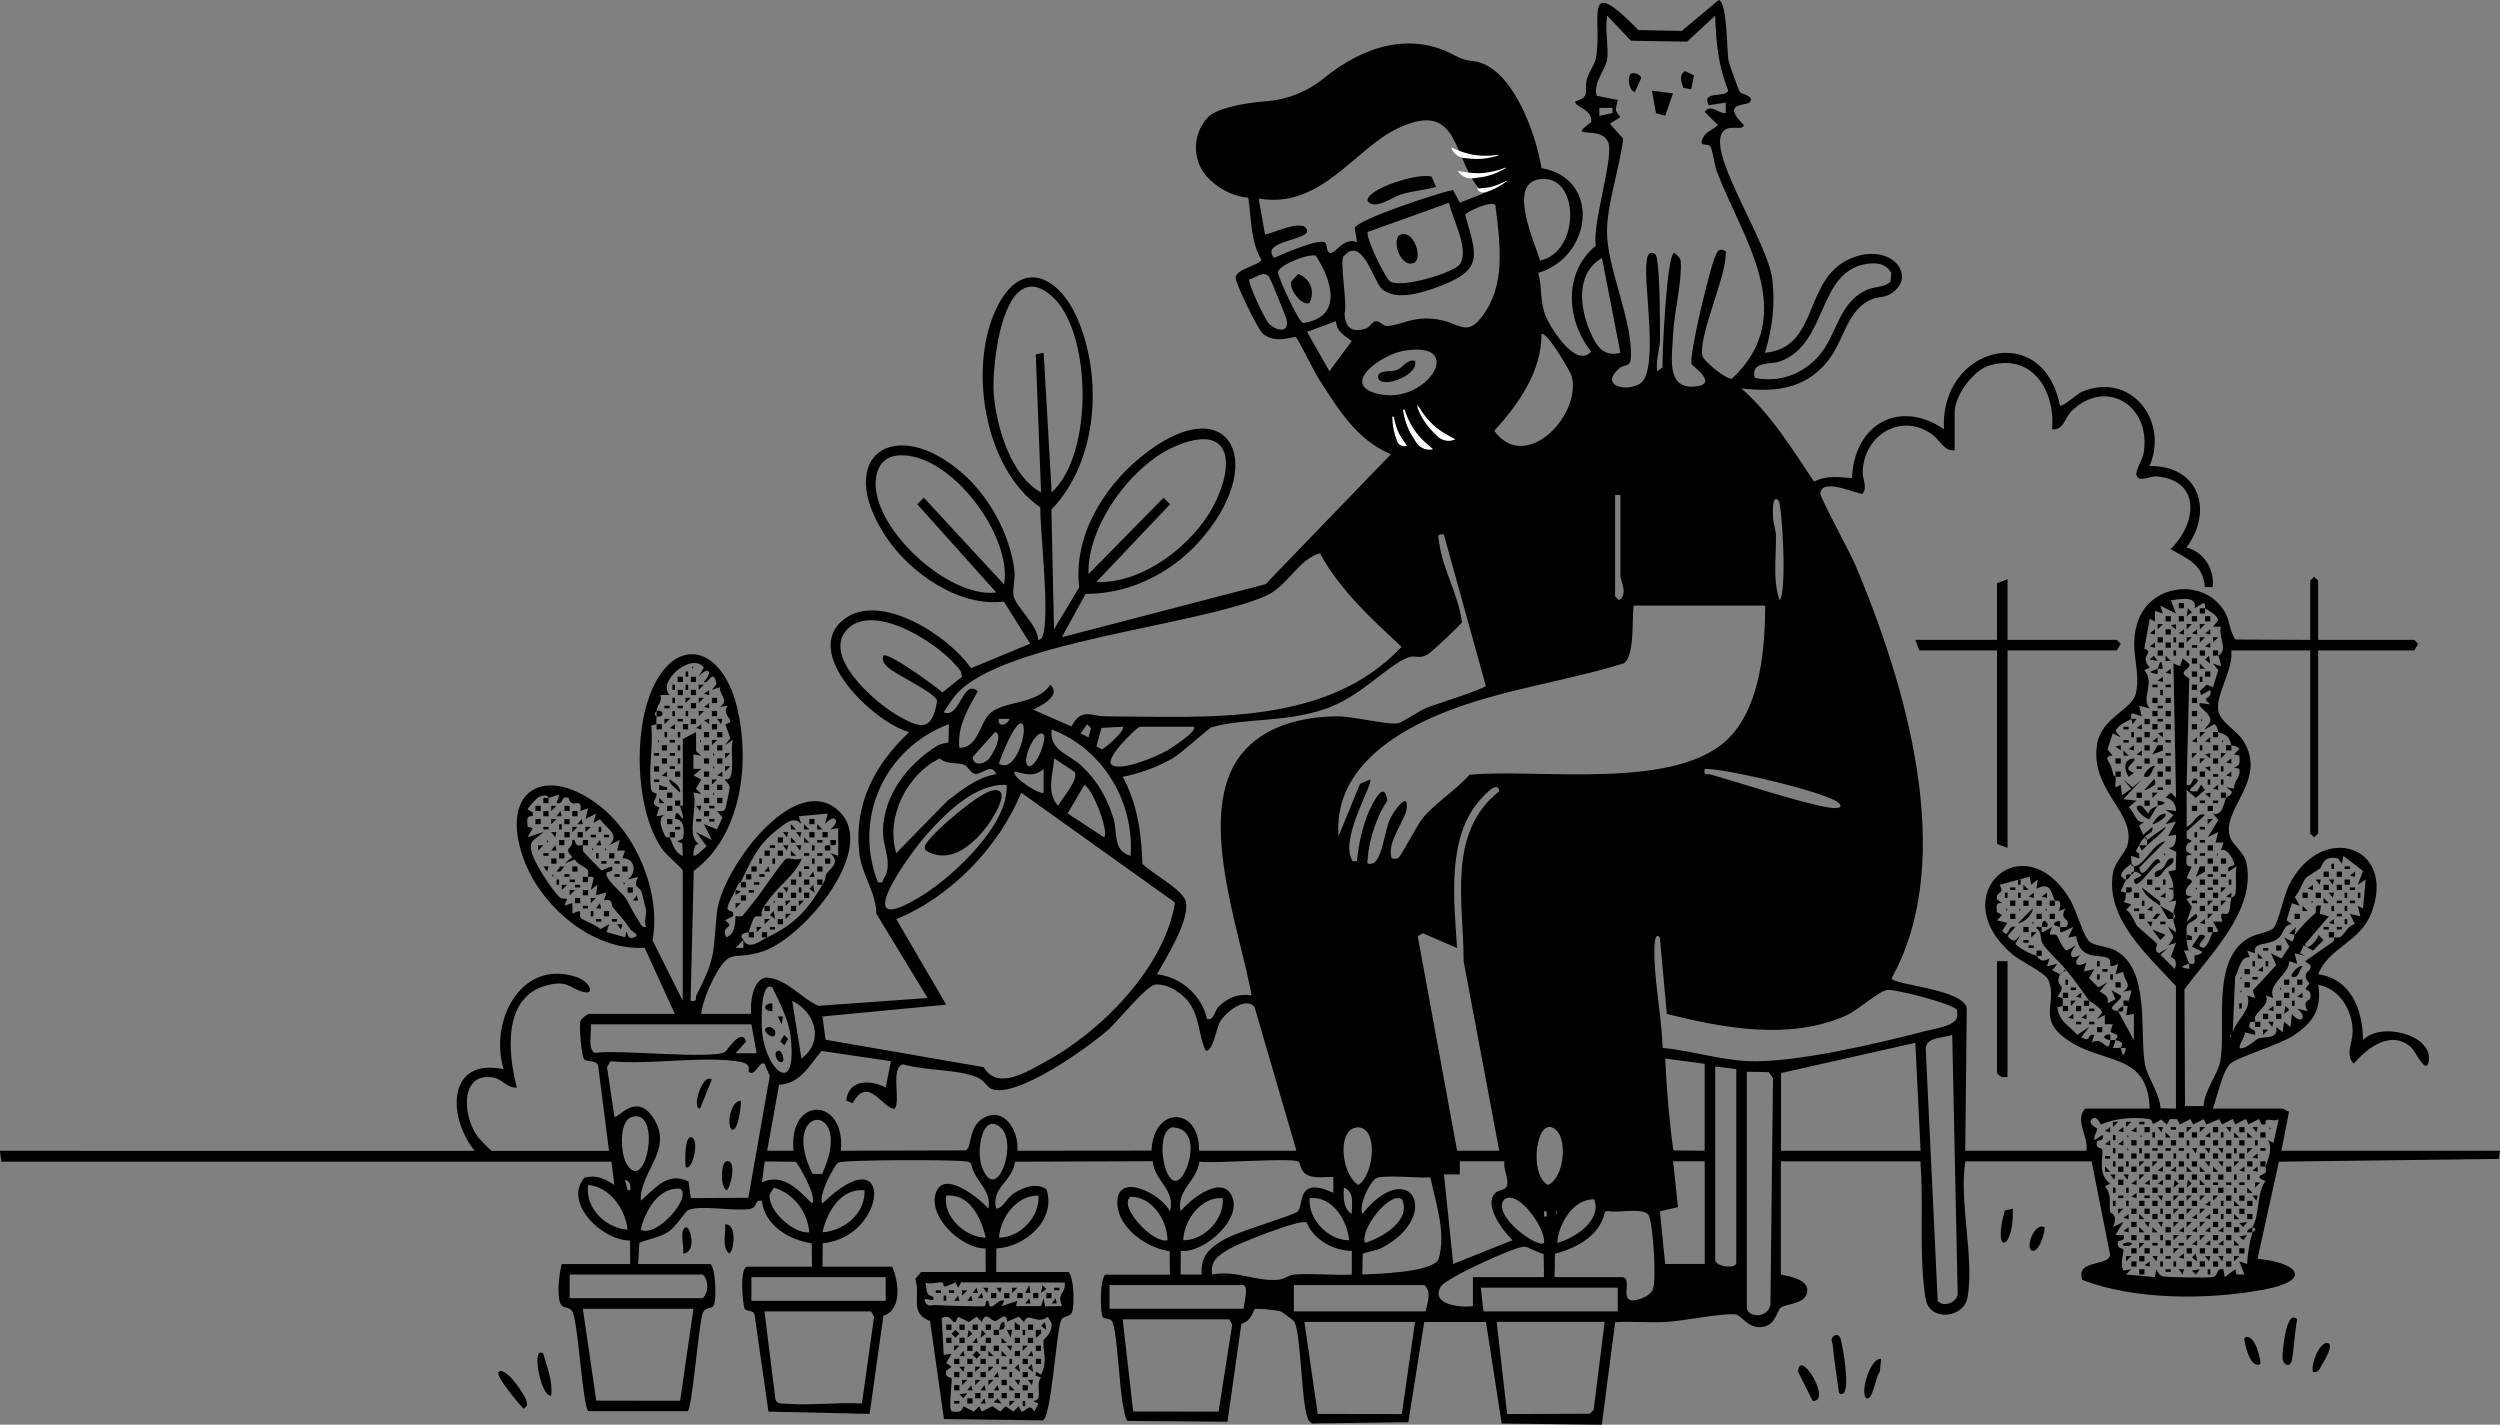 <svg xmlns="http://www.w3.org/2000/svg" id="b" width="568.35" height="323.88" viewBox="0 0 568.35 323.88"><rect x="0" y="0" width="568.35" height="323.88" fill="#808080" stroke="none"/><defs><style>.d{stroke:#fff;stroke-miterlimit:10;stroke-width:.25px;}.d,.e{fill:#fff;}</style></defs><g id="c"><path d="M479.74,235.27c-.51-.5-2.82.7,0,1.19.03-.3.06-1.13,0-1.19Z"></path><path d="M465.37,210.72c.71-.68-1.13-2.71-1.19,0,.32-.11,1.06.12,1.19,0Z"></path><rect x="473.76" y="227.49" width="1.19" height="1.19"></rect><rect x="468.97" y="228.68" width="1.19" height="1.19"></rect><rect x="468.97" y="225.69" width="1.19" height="1.19"></rect><rect x="480.94" y="175.4" width="1.19" height="1.19"></rect><path d="M484.53,201.74h-1.19v1.19c.07-.11,1.8.48,1.19-1.19Z"></path><rect x="529.43" y="211.92" width="1.19" height="1.19"></rect><rect x="512.67" y="232.28" width="1.19" height="1.19"></rect><path d="M568.08,263.44l.26-1.83h-49.69l1.74-8.91c-.48-.03-1.22-.67-1.44-.67h-15.87c.89-2.44,2.17-8.48,3.91-10.16,1.61-1.55,11.22-4.31,14.47-6.49,4.42-2.96,6.43-5.95,5.57-11.49,4.88.86,7.74,5.81,7.83,10.48.05,2.49-1.79,5.48.25,7.46,3.15-3.73,8.61-7.87,13.18-3.59.79.73,3.51,6.72,3.91,2.71.57-5.83-11.14-8.68-14.99-4.49-.06-6.83-2.68-13.89-10.19-14.97,2.41-6.17,9.5-7.19,12.09-13.94,5.88-15.3-11.45-20.97-18.78-6.21-1.1,2.21-2.42,8.61-3.5,9.67-.94.93-3.77,1.26-5.19,2-9.32,4.84-5.36,20.5-6.92,28.41-.55,2.81-3.66,6.66-3.74,10.03l-4.24.02-.13-26.55c5.78-7.9,16.34-17.9,14.1-28.72-.51-2.46-3.15-4.12-3.72-5.85-2.15-6.48,8.77-12.95,2.92-22.08-1.42-2.22-5.35-4.18-5.64-6.98-.38-3.76,3.55-9.26,2.98-13.42h17.96v41.61l.9.88.9-.88v-41.61h21.85l.89-1.49-.89-.91h-21.85v-13.47l-.9-.88-.9.88v13.47l-16.98-.08c-1.59-2.17-1.09-4.32-2.77-6.81-4.83-7.15-16.19-5.76-19.28,2.28-2.48,6.45.67,11.2-.61,16.75-.87,3.79-7.83,5.53-8.81,11.54-1.73,10.59,9.04,15.65,6.87,23.04-.53,1.81-2.86,3.78-3.28,6.3-1.71,10.45,8.03,18.76,14.33,25.7v27.84l-3.53-.07c-.09-3.34-2.99-7.06-3.51-9.96-1.31-7.3,1.25-21.35-6.52-25.81-1.81-1.04-4.79-1.09-6.03-2.06-1.38-1.08-3.04-7.05-4.26-9.2-10.38-18.33-29.39-1.51-13.28,12.08,1.75,1.47,7.43,4.2,8.08,5.69,2.44,5.64-3.37,9.23,5.77,14.59,7.58,4.45,17,2.56,17.29,14.74h-14.67c-2.43,2.67.84,6.4.3,9.58h-27.54l.34-32.35c-.59-4.42-16.87-5.33-17.09-6.86,15.13-27.2,3.11-67.11-8.3-94.1-1.04-2.46-7.94-15.19-7.89-16.09.21-3.93,8.99.45,9.59.03,1.23-1.49-.1-3.29.03-5.3.53-8.18,8.77-13.2,15.82-8.17,1.68,1.2,2.67,3.89,5.09,3.59v-8.68c0-3.7,4.22-9.54,7.95-10.61,9.74-2.8,14.94,5.78,14.2,14.5,2.57.4,2.91-2.66,4.49-4.18,7.89-7.58,18.19-1.08,16.31,9.73-.25,1.43-1.91,3.84-1.63,4.87.5,1.8,3.19.21,4.47.31,10.36.83,9.27,10.74,3.31,16.52,3.89,2.35,7.34,3.35,7.78,8.66h1.77c.53-3.92-2.04-8.15-5.98-8.98,6.29-8.39,2.86-18.73-8.38-18.55,4.48-10.24-4.27-21.6-15.38-16.87-1.01.43-4.46,3.58-4.98,3.1-3.95-19.66-27.41-13.13-26.35,5.39-10.36-7-20.49-.9-20.92,11.13-3.22-.24-5.56-.68-8.65.77-5-7.46-9.7-15.21-16.52-21.18,8.19,1.01,15.37-.03,20.37-7.17,3.04-4.34,3.87-10.67,9.13-13.02,1.49-.67,2.99-.34,4.6-1.38,6.2-4.01-.29-12.06-9.59-7.79-10.5,4.82-6.78,20.12-19.13,21.28,1.67-5.43,2.4-11.2,1.64-16.9-1.09-8.1-13.39-26.42-11.7-32.35.98-3.42,4.97-.83,5.27-2.54-5.32-5.11.48-4.39,1.2-5.08,1.52-1.45-1.72-1.96-2.09-2.38-.25-.28-2.45-6.44-2.57-7.03-.48-2.29-.23-13.41-2.27-13.92l-8.41,7.02-9.84-.19c-13.1-13.47-8-1.99-9.68,6.48-.25,1.27-1.53,3.01-2,4.59-.86,2.88,1.08,3.91-2.65,5.14-.35,1.31,3.89,1.57,3.61,4.72-5.94,4.27,2.12.47,3.85,4.56,1.39,3.29-3.72,18.66-2.8,23.51-7.42,6.14-6.78,16.86-1.09,24.07-3.32,3.95-9.03-5.1-10.19-7.76-1.55-3.57-.84-6.55-1.82-10.13,12.17-3.48,14.44-21.43.73-23.8-1.23-7.95-6.84-23.61-15.77-24.36-1.37-.12-2.69-.56-3.9-1.23-9.7-5.36-20.4-2.48-29.8,5.16-3.78,3.07-8.39,4.89-13.25,5.24-5.19.37-11.25,1.7-13.06,3.59-3.82,3.99-3.68,10.32.3,14.14,2.96,2.84,6.05,3.92,8.82,4.18.71,4.43.51,10.13,2.98,14.04-.2,1.32-5.74,2.08-5.85,4.14-.06,1.23,5.02,11.72,6.17,12.71,2.98,2.56,6.98.47,7.54.83.46.29,4.2,7.95,5.2,9.49,4.36,6.77,8.62,13.9,16.4,17.11l-28.51,29.55-46.31,12.06,5.4-9.86c10.52.06,20.33-5.17,26.95-13.17,14.75-17.83,4.92-33.95-14.7-17.69-8.44,6.99-15.08,18.09-13.69,29.36l-5.74,9.56-.59-27.22c10.57-10.96,11.77-30.06,5.84-43.59-3.91-8.91-12.1-13.79-17.84-3.14-7.17,13.31-3.55,37.27,9.48,46.23-.06,5.69,2.33,25.33.42,29.53-.11.24-.71.73-.9.59-.18-3.42-4.74-7.18-5.54-9.75-.44-1.4.38-4.14.13-6.1-1.04-8.05-5.56-16.49-11.64-21.88-15.47-13.69-29.59-4.13-17.69,14.1,5.42,8.3,16.65,16.22,26.93,14.92l5.99,9.57-13.46,5.58c-4.94-7.26-20.45-17.39-28.73-11.23-10.17,7.57,6.56,23.52,14.67,25.76-7.79,7.38-12.49,16.12-11.37,27.22.53,5.21,3.8,8.92,3.91,14.05l11.65,19.18-24.81,1.77c-4.13-1.8-7.09-6.14-11.88-6.44-3.11.46-3.68,5.82-3.42,8.27h-11.38c.34-2.48,1.57-5.58,2.7-7.77,4.08-7.89,4.4-4.05,11.48-6.48,9.33-3.21,26.52-23.66,16.9-32.09-10.09-8.85-26.49,13.67-27.48,23.31-.94,9.22-.16,10.03-4.63,18.74-.4.79.37,1.65-1.36,1.3l.72-29.51c10.91-8.04,12.85-24.65,9.88-37.06-3.63-15.12-15.37-16.82-20.34-1.55-3.08,9.47-2.52,25.63,3.5,33.95.69.95,4.45,4.21,4.45,4.53v29.64l-6.85-13.7c1.95-10.85-3.65-24.28-12.36-30.85-12.3-9.28-22.5-3.21-17,12.21,3.84,10.77,15.62,21.03,27.56,20.3l6.86,15.03h-19.46c-.34,0-1.8,1.04-1.99,1.6-.37,1.06.24,7.89.76,8.62.64.9,2.77.13,3.25,1.54l2.48,19.38h-26.64c-.23,0-2.94-2.82-3.29-3.3-3.39-4.68-3.99-14.79,3.74-13.34,1.88.35,3.16,2.46,5.23,2.26-2.04-7.92-3.29-20.73,6.97-23.28,4.6-1.14,4.74.53,7.96,1.49,3.02.9,1.76-2.34-1.43-3.37-12.74-4.16-19.81,10.31-16.49,20.98-13-2.71-12.76,11.03-6.58,18.56H0c.06.82.17,1.64.35,2.46h138.66s.66,5.32.66,5.32c-2.17-1.45-4.04-2.38-6.78-1.69-4.97,5.7,4.11,14.42,10.35,14.29l.03,5.36h-15.57c-.58,2.08-1.27,7.85-.06,9.35.7.86,1.99.27,2.58,1.64,1.27,2.98,2.27,21.64,3.56,22.45h22.58c.97-.61,2.45-19.19,3.34-22.12.54-1.78,2.2-.88,2.66-2.11.49-1.34.41-7.98-.82-9.21h-16.46l.27-4.82c2.2-.95,4.41-1.13,6.52-2.46,1.85-1.16,3.82-4.64,4.58-4.99,2.66-1.25,10.68.37,14.09-.28,1.86-.36.8-2.19,2.67-1.81.64,5.59,6.19,8.89,11.32,9.64l.07,5.32h-14.67c-1.94,0-1.03,9.04-.62,9.62.45.63,2.1.16,2.24,1.37l3.15,21.96,23,.51,3.14-22.3c4.32-1.42,3.46-7.81,2.01-11.16h-15.87l.06-5.33c14.97-1.44,16.23-24.87-.06-9.04-1.18-1.55,2.75-8.81,3.58-9.28,1.24-.71,25.66-.68,28.48-.33.66.08,1.33-.04,1.76.63.73,3.99,4.79,5.85,3.88,10.18-1.69-2.08-9.53-8.55-11.67-4.19-2.72,5.53,5.59,13.38,11.05,13.2l.03,5.36h-14.67l-1.34,1.57c1.28,4.13-1.45,7.73,3.36,9.59l3.16,22.28,22.53.29c1.81-.84,2.96-19.01,3.98-22.41.56-1.88,2.35-.63,2.74-2.63.38-1.92.33-7.16-.91-8.69h-16.46l.03-5.36c6.54-.28,13.69-6.49,11.4-13.41-2.27-1.66-5.32-.48-7.44.91-1.81,1.18-2.16,3.19-3.99,3.49-1.26-4.85,3.83-6.27,4.26-10.7l31.31-.11c.46,4.65,5.26,6.41,3.93,11.41-1.99-4.08-12.42-9.29-11.95-1.57.34,5.5,6.8,9.96,11.89,10.62l.06,5.33h-14.67c-1.39,1-1.17,8.87-.62,9.62.43.59,1.7.2,2.13.98,1.2,2.2,1.64,15.49,2.56,19.45.2.85.38,2.77.99,3.2l22.69.18,3.16-22.28c2.22-.5,2.81-3.13,3-3.28.43-.35,5.26.24,6.03.53.17.06,2.82,2.01,2.92,2.16,1.59,2.18,1.61,17.92,3.08,21.92.22.59.46,1.06,1.05,1.35l21.87-.29,3.62-22.78h14.03s3.57,23.08,3.57,23.08l22.77.28,3.03-23.32c3.86-.23,7.77.18,11.63-.05,3.98-.23,12.44-1.99,15.62-1.73,1.64.13,2.87,3.46,6.39,2.84,2.96-.51,3.03-3.62,4.05-4.38,1.17-.87,5.07-.73,5.89-3.13.91-3.18-3.69-3.92-5.91-4.37v-25.74h31.73c.63,8.44-.05,17.74.58,26.07.1,1.4.42,4.66.76,5.83,1.3,4.47,8.6,3.72,9.4-1.1,1.49-8.99-1.93-21.36-.56-30.8h28.74l4.21,21.27c-.35,2.72-7.89.92-6.34,5.68,11.91,4.63,28.62,4.57,41.18,2.23,11.49-2.14,7.82-6.19-1.33-7.02l4.86-22.08,49.96-.63ZM508.12,222.09c.98-1.64,1.15-4.7,3.33-4.47l-.58-1.51,1.79.6c-.63-2.74,3.03-1.61,5.25-3.38,1.4-1.11,1.09-3.09,3.13-3.22l-1.21-.9,1.22-3.88,1.79.6-1.14-2.03c.98-.98,1.78-3.43,2.54-4.36.14-.17,2.96-1.91,3.24-2.15.49-.43.47-2.93,3.98-2.27l.97,1.24.3-1.79,4.47,3.42-1.17,3.16,1.78-1.2-.6,6.59-1.19-.61.59,2.4-2.39-.59,1.14,2.34c-1.49.27-2.19,2.03-3.17,2.85-.49.4-1.44.1-1.57.2-.05.04.1.7-.24.97l-6.34,4.43,1.21.88c.49,1.65-2.53,1.47-.2,4.2-2.16,2.32.44.56.23,3.01-.11,1.24-2.06.52-.65,3.27l-2.39-.59c2.56,2.02.82,3.76-1.2,1.2l-.31,2.98-1.48-1.19-.31,2.38-1.48-1.19c.73,2.88-3,2.13-4.05,2.61-.53.24-2.19,1.79-3.45,2.17-2.17.66.77-2.75.32-3.58l2.38.6c.44-1.85-1.83-.73-1.21-2.68.15-.47,1.19-.26,1.22-.32.1-.18-.17-.88.07-1.28,1-1.64,3.36-2.92,2.33-4.7l1.79.59c-1.63-3.13,3.54-5.25,3.6-8.38l1.79.6-.59-2.39,2.39.59-1.19-.6.89-1.78,2.08,1.18,2.41-2.4-1.18-1.18c.16.74-2.77,4.16-3,2.08l5.38-6.29-2.08-.58.29-1.8c-1.93-.51-.79,1.23-1.31,1.68-1.79,1.56-2.55,2.41-4.68,4.9-.16.18-.04,1.16-.59,1.51l-1.8-.91,1.19,2.09-1.8,2.7-2.38-1.19,1.2,2.68-5.32,5.77.51,1.72-1.79-.59c1.25,3.16-2.48,5.47-3.29,8.38l.54-12.57ZM506.98,235.27l.3.3-.3.3v-.6ZM485.12,236.47l-3.59-6.59c-3.77-.47,1.43-2.53.59-3.58l-2.1-1.2.91,2.07-1.8.91c.34-1.69-.61-1.88-1.79-2.69l1.78-2.1-2.07,1.2-2.12-2.12,1.2-2.07-2.39.59.58-2.1c-2.41,1.53-3.17-.13-1.2-1.79-2.71,1.55-2.92-.18-1.18-2.08l-2.09,1.19c-1.05-.57-2.06-3.28-2.25-3.45-.83-.76-2.36,1-1.06-1.94l-2.08,1.2c-.53.02-.32-.8-.31-1.2-.39.14-1.3-.29-1.19.29,1.31.89.73,2.2,1.35,3.4.69,1.34,3.9,4.29,5.23,5.88,2.24,2.67,3.27,4.23,5.39,7.18.12.17,2.45,1.35,2.99,2.7l-1.19,1.49,1.79-.9v2.1s1.8,0,1.8,0l-.55,1.74,1.48.63c.47.48-.29.89-.33,1.22,2.62.54,1.06,1.56,1.2,1.8.04.07.87-.07,1.19,0-.71,3.49-1.05.1-1.19,0-.21-.15-1.33.12-1.8,0,.24-.61.51-1.11.6-1.79-.36-.08-.82.07-1.2,0-.35,3.82-1.58-1.23-4.19.59l.6-1.79c-2.15-.15-.29,1.8-2.99.59l1.79-2.38-2.69,1.79c-1.72-2.1-4.01-2.73-4.54-6.25l1.24-.33v-1.8l-1.22-.3c2.57-3.39-.88-1.82.62-5.09l-1.79-.9,1.19-1.49-2.39.59.59-1.79c-2.28,1.26-2.51-.42-2.99-.6-1.63-.63-3.26-1.29-4.78-2.69l1.18-2.09c-1.09,1.2-1.4,2.08-2.97.29l1.78-2.09c-1.93-.6-1.26,3.07-2.99.88l1.19-1.79-2.37-.59,1.19-1.2-1.2-.67c-.12-1.28-.29-2.23,1.2-2.03l-1.21-.88c-.17-2.13,1.91-.92.61-3.29l6.87-1.84.33,1.83,1.48-1.19-.28,2.1c3.33-1.78,3.31,1.08,4.18,2.69.08.15,1.97-.63.88,2.38l1.51-.58c-1.65,2.82,1.49,2.11.25,4.2-.47-.04-.97.05-1.44,0,.13.34-.31,1.22.31,1.21l2.68-1.2-1.19,2.39,1.83-.33c.86,5.88,5.48,3.87,7.36,5.1,1.12.73-.78,2.65,2.18,1.23l-.59,2.39,1.78-.6c0,2.02,2.25,2.94.02,4.5l1.78-.3c.13.13-.42,1.95-.59,2.39l-.59,3.3,1.78-.3v5.98ZM267.19,101.45c12.98-5.5,13.56,4.2,8.71,13.5-4.68,8.96-16.16,17.84-26.65,17.35l16.76-17.66-1.48-1.49-17.07,17.36c-.35-10.97,9.86-24.87,19.73-29.05ZM228.28,132.89l-18.26-19.75-1.49,1.49,17.96,20.06c-11.14,1.44-29.22-15.52-27.29-26.36.54-3.01,2.34-4.7,5.44-4.82,11.45-.43,25.51,18.15,23.64,29.39ZM164.84,209.22l1.78-.91c.55-1.66-1.44-.78-1.21-2.06.2-1.11,1.43-2.98,1.81-3.92.9-2.2,1.14-1.68,1.2-1.8,2.25-4.48,3.56-8.22,8.06-11.73,1.78-1.39,4.02-3.53,5.7-1.44l-.6-1.79,6.58-.6-.59,2.39c2.02-2.56,3.76-.82,1.2,1.2l1.79-.29v6.28s-1.79-.59-1.79-.59c2.58,2.32-.39,3.56-.99,4.92-.29.66.21.53-.81,2.26-3.45,5.87-6.35,9.02-12.57,11.97-1.36.65-4.17,3.04-5.39.6-.08.58.06,1.21,0,1.79h-1.79s1.79-1.79,1.79-1.79c.02-.16-.76-.68-.33-1.22.39-.49,1.45-.47,1.52-.58.1-.15.89-2.97,1.36-3.43.39-.39,1.44-.04,1.62-.18.11-.09-.5-.63.62-2.37,2.13-3.3,4.48-5.07,6.75-7.82.18-.21,1.94-2.72,1.63-2.96-.95.57-2.92-.22-3.46.09-.84.49-5.63,7.64-6.82,9.1-.65.8-2.72,3.48-3.04,3.82-.36.37-1.42.03-1.61.19-.22.17.36,3.81-2.12,4.75-1.56-2.85,2.38-1.93-.29-3.89ZM146.87,210.72c-1.2.28-1.41-1.14-2.11-2.11-1.01-1.41-1.74-3.29-2.67-4.62-.83-1.18-4.63-4.16-4.21-5.55.11-.37,1.9-.05,1.21-1.5l-2.38.94c-1.3-1.4-2.73-2.76-4-4.17-.41-.45-.12-1.49-.2-1.56-.12-.11-1.04.22-1.33-.03-.7-.59-.22-1.32-1.06-1.17.18,2.42-2.29,1.38-.02,3.89l-1.78,1.48,2.39-.93c.56,1.14,2.23,1.62,2.84,2.33.4.46.05,1.4.16,1.6.03.06,1.15-.23,1.25.39l-.64,2.6,1.49-1.19-.3,2.38,2.39-.59-.6,1.79c2.3-.51,1.49.94,2.02,1.57,1.62,1.94,2.36,2.57,4.05,5.09.25.38,2.29,1.15.81,1.73-1.76.69-1.4-1.37-1.79-1.21l-.3,1.2-4.19-1.19.6-1.79-2.03,1.14c-.53-.76-4.09-2.15-4.4-2.5-.76-.85.96-2.37-1.94-1.05v-2.39s-1.8.59-1.8.59l.58-1.51c-.68-.3-1.06.22-1.79-.5-1.88-1.87-5.43-7.55-6.08-9.59-1.09-3.47.45-3.06,2.49-5.15l-3.59,1.19,1.2-2.09-1.2-.29c-.02-1.33-.47-2.56,1.17-2.42l.03-.87-1.21-.59c0-.31,2.14-2.72,2.57-2.89,2.13-.86,2.1.19,2.23.19.61,0,2.12-.85,2.39-.59l-.6,1.79c1.89.42.67-1.79,2.69-1.2.17.05.14.81.78,1.17.83.47,2.45-.95,1.93,1.83l1.79-.6-.59,2.39,2.39-1.19-.58,2.1,1.49-.85c1.37,2.15,4.7,3.4,2.09,5.93l2.39-1.19-.6,2.39h1.81s-.61,1.8-.61,1.8c2.72-.23,3.49,3.18,1.2,4.79l2.39-.59c-1.38,2.76.46,1.97.85,3.67.27,1.19.92,3.7.95,3.92.14.92-.55,2.58,0,3.77ZM196.56,270.59c.14,5.32-4.54,9.15-9.57,9.57.98-4.63,4.17-10.09,9.57-9.57ZM215.12,271.79c5.33-.45,7.95,5.08,8.98,9.58-4.63-.03-9.82-4.8-8.98-9.58ZM236.07,271.79c.42,4.75-4.2,9.62-8.97,9.57.36-4.66,4.05-9.61,8.97-9.57ZM257.02,272.06c4.9.01,8.37,5.32,8.39,9.9-3.28.86-11.35-7.78-8.39-9.9ZM418.07,182.59c1.3,1.35-1.31,1.14-1.95,1.05-6.27-.95-20.22-5.59-27.2-7.56-1.01-.29-1.67.44-1.38-1.28,4.61-.16,28.23,5.41,30.53,7.79ZM404.3,113.74c.83.79,2.01,20.52.31,22.74-1.67-4.54-.77-9.85-.87-14.69-.03-1.41-.59-2.73-.65-4.14-.03-.67-.36-5.41,1.21-3.91ZM404.74,82.14c10.85-3.97,8.36-20.6,19.78-22.16,2.28-.31,4.25-.04,5.45,2.09l-.19,1.98c-1.51,1.38-3.55,1.03-5.35,1.84-6.66,3.01-6.64,10.27-11.12,15.22-3.66,4.04-8.95,5.93-14.4,4.8-.94-3.93,3.57-2.94,5.84-3.77ZM363.6,26.32v-1.79s2.99,0,2.99,0v1.18s-2.99.61-2.99.61ZM369.02,31.53l-3.03-3.4,2.39-1.52c-1.46-1.8-1.06-1.41-.59-3.88l-4.83-.97c-.78-3.07,2.08-5.92,2.42-8.36.36-2.59-.59-6.96.02-9.83l5.39,5.69,12.75.21,6.39-5.9c.2,6.07.67,11.36,2.96,16.99-.55,1.84-6.16-.14-4.44,3.37l3.88-.6v2.39c-1.65.16-3.44-2.23-4.78-.29l2.99,2.98c-.78.91-2.38,1.4-3.03,2.36-1.94,2.86.69,1.7,1.3,2.49.54.71.95,4.26,1.46,5.61,5.73,15.18,19.05,32.57,3.48,47.23-1.23.22-6.36-3.89-6.7-5.14-1.09-3.97,5.12-17.62,5.24-22.67,0-.37.12-.75.06-1.13-1.72-1.1-2.04.29-2.59,1.61-1.16,2.77-5.79,21.92-5.21,24,.11.38,6.75,4.84.33,5.13-6.18.28-4.7-7.14-4.54-11.61.17-4.72,2.1-12.62,1.76-16.78-.08-1.01-.79-1.42-1.44-2.04-1.77-.03-2.81,23.53-2.69,26.04l-1.2.88c-.44-2.54.64-4.98.62-7.45-.03-4.52-.01-13.38-.6-17.42-.15-1.02-.11-2.06-1.51-2.06-.89.55-.81,1.18-.94,2.06-.76,5.28,2.96,25.09-1.58,27.75-3.31,1.93-9.09.33-4.68-3.48,1.49-1.29,2.71.11,2.72-3.25.03-8.33-5.34-19.62-5.46-27.58-.1-6.52,2.94-14.83,3.68-21.43ZM368.08,136.47l-.9-.88v-23.05h1.2v18.26c0,1.35,1.84,4.2-.3,5.67ZM361.5,75.41c-2.42-5.62-3.26-13.27,2.69-16.76l4.19,21.55c-3.88,1.01-5.47-1.5-6.88-4.79ZM369.21,150.78c2.43-1.75,1.79-10.04,2.17-13.1h29.93c-.06,9.56-1.03,22.22-7.8,29.62-11.68,12.76-43.62,7.32-59.42,8.83-3.01,3.39-7.78,6.45-10.59,9.77-1.34,1.58-5.02,8.92-5.72,9.24-.24.11-1.49.24-1.48-.29-.96-3.47,3.21-8.55,3.48-10.9.52-4.42-2.87.34-3.77,2.24-1.27,2.68-1.81,9.81-4.2,10.18-1.35.21-.89-.52-.84-1.43.23-4.04,2.15-9.61,4.43-12.95-.62-4.31-2.61-.66-3.59,1.21-1.85,3.55-2.97,8.56-3.31,12.56-1.2.16-.98.11-1.35-.74-2.18-5,5.13-17.03,4.35-17.81l-2.31.98-4.88,11.89c-1.17-15.02,12.56-23.7,24.84-28.45,12.94-5,26.83-6.74,40.05-10.84ZM351.93,269.39c-4.61-2.3-2.56-16.7,1.92-12.4,2.51,2.4,1.69,10.8-1.92,12.4ZM354.01,275.68l-.3.3v-.6l.3.3ZM336.64,181.67c.73-.8,3.9-4.43,4.2-1.79-12.02,9.46-8.05,25.54-8.1,38.65l8.1,43.08h-9.58l-8.96-48.8,1.2-.63,7.75,3.34c-.67-10.71-2.48-25.21,5.38-33.84ZM331.87,267v-3s10.17,0,10.17,0c-.4,1.68,1.07,4.15.55,5.6-.37,1.03-1.94.89-2.63,1.59-2.8,2.83,1.77,8.65,3.88,10.76l-13.47,5.4-2.1-20.36h3.6ZM342.01,272.64c3.2-2.27,9.49,6.77,9.01,9.92-1.41,1.38-12.13-6.4-9.01-9.92ZM351.03,276.57v-1.19h.59v1.19h-.59ZM362.41,272.66c1.85,4.77-4.37,8.8-8.39,9.91.28-4.27,3.56-10.03,8.39-9.91ZM273.19,289.75h-4.79s.03-5.36.03-5.36c5.39.58,14.61-7.63,11.38-12.94-2.54-4.18-9.45,1.41-11.4,3.93-1.06-4.74,3.65-6.78,4.27-11.29,3.34.5,21-.98,22.57.01.37.24.33,2.26,2.03,3.06,1.77.82,3.97.33,5.85.44v3.59c-8.58-4.02-6.63,2.94-8.14,4.26-.98.86-13.38,4.48-16.43,6.19-3.39,1.9-5.7,3.83-5.37,8.1ZM269,281.96c.13-4.52,4.07-9.98,8.97-9.57.42,4.75-4.2,9.62-8.97,9.57ZM284.57,226.28c-3.11-.4-5.18.4-7.42,2.46-1.17,1.08-1.07,3.3-2.75,2.93-1.15-5.39-5.95-9.56-11.38-10.18,2.15-3.87,7.34-11.97,6.59-16.42-.46-2.75-7.93-6.57-9.89-8.71-.22-6.95-1.12-13.58-4.48-19.75,3.92-.82,7.69-2.14,11.17-4.1,2.16-1.22,8.41-6.99,9-7.16,7.5-2.14,16.79-1.08,25.78-4.15,8.28-2.83,13.84-9.69,18.87-11.71,1.75-.7,2.45.51,4.57-.75.69-.41,7.6-6.77,7.72-7.28-.64-5.91-4.45-12.24-5.14-17.99-.15-1.24-.73-2.26,1.04-1.94l9.53,34.37c-.17.7-11.61,4.26-13.52,5.04-1.67.68-5.55,3.39-6.55,3.52-2.51.32-10.32-1.64-13.71-1.61-8.01.07-16.7,2.16-21.84,8.69-10.47,13.3-.31,39.74,2.38,54.76ZM246.55,178.41c2.02,1.25,5.56,10.53,4.48,11.96l-8.32-5.46,3.84-6.51ZM240.56,183.17c-2.79-2.86-1.16-7.3-.89-10.76l4.67,3.1c.91,1.72-2.88,5.97-3.78,7.66ZM245.97,174.19c-2.94-2.78-7.52-3.59-6.89-8.36,11.6,4.38,18.81,16.34,17.95,28.73-4.11-1.14-2.91-5.22-3.87-8.4-1.4-4.63-3.65-8.62-7.19-11.97ZM245.66,166.71l1.49-2.07.88.88-.58,2.1-1.79-.9ZM250.47,170.35l-1.21-.67,1.16-4.2,4.82-.26c.81.67-3.95,4.93-4.76,5.13ZM259.12,165.22h12.27c1.04.92-5.37,5.04-6.19,5.49-2.35,1.28-10.17,4.68-12.39,3.21-2.08-1.18,5.73-8.69,6.3-8.69ZM297.74,272.39c5.13-.57,8.56,5.02,8.98,9.57-4.78.04-9.39-4.82-8.98-9.57ZM305.53,269.99c2.5,1.04,1.75,3.75,1.78,5.98-1.99-1.16-1.92-3.97-1.78-5.98ZM306.88,256.99c.52-.48,1.26-.66,1.95-.73,4.74.48,3.35,11.1-.01,13.12-3.35-1.94-4.6-9.94-1.94-12.39ZM349.67,40.8c9.48-1.84,9.82,16.48.45,18.44-1.21-4.13-7.29-17.11-.45-18.44ZM350.43,76.02c.94-1.13,6.62,8.41,6.9,9.56,2.16,8.96-10.5,22.09-17.63,12.37,5.46-5.97,10.79-13.54,10.73-21.93ZM286.13,45.12c14.11,2.52,21.79-11.27,31.56-15.91,14.75-7,12.18,7.55,19.55,14.77l-5.36,2.09-1.57-2.89c-3.15.63-21.77,6.72-22.33,8.67l.54,3.2c-2.91-1.03-4.33,1.83-5.7,2.39-1.37.57-1.02-1.97-1.57-2.31-1.52-.96-9.62,2.62-11.6,3.5-3.32-3.91,7.97-3.95,7.49-6.26-.64-3.05-8.97,1.27-9.56.88l-1.44-8.13ZM331.91,60.05c-1.18,1.87-13.28,5.58-15.86,3.93-1.19-.76-5.73-10.24-5.1-11.25l18.48-6.63c.71,3.67,4.68,10.45,2.47,13.95ZM288.49,73.59c-.91-.92-4.93-9.36-4.47-10.08,1.55-.31,3.12-2.09,4.43-.65.36.39,3.83,8.92,4.02,9.76.74,3.29-2.37,2.59-3.98.98ZM290.55,61.92c.07-1.57,5.66-3.63,7.05-3.75.51-.05,1.01-.24,1.53-.05,3.62,5.55,6.33,14-2.9,15.31-.95-.12-5.72-10.42-5.67-11.51ZM302.23,84.39l-5.09-8.96,6.58-2.4c.16,2.38,1.92,3.22,3.59,4.49l-5.08,6.87ZM305.66,71.34c.72-2.37-1.16-11.89-.21-13.03,4.18-5,6.79,5.6,8.66,7.32,3.28,3.01,9.81.75,13.55-.7,9.65-3.75,7.99-6.93,5.44-16.08.23-.76,6.16-3.38,6.86-2.2.94,7.65,2.33,16.88-2,23.79-4.37,6.95-5.72,2.91-11.35,2.14-5.65-.78-7.97,1.4-11.32,1.53-.95.04-1.54-1.3-2.76-1.03-.65.15-1.19,1.35-2.04,1.62-3.18.98-4.61-.18-4.83-3.35ZM313.74,89.64c-9.58-1.95.12-9,5.39-9.89,14.37-2.44,5.46,12.1-5.39,9.89ZM237.27,80.2l-1.8.36,1.2,31.37c-6.92-3.74-10.17-15.07-10.76-22.46-.5-6.21,2.09-31.27,12.87-22.45,9.51,7.8,9.94,36.27.3,44.91l-1.81-31.73ZM287.55,135.57c5.23-2.21,7.45-8.34,12.51-9.79,4.58,8.34,11.66,14.88,18.59,21.26-17.08,18.19-44.39,15.89-67.33,15.81-3.41-.01-5.39-2.05-7.75,2.31l-8.69-3.83c1.87-.88,6.52-3.27,3.89-5.67-2.92,4.48-10.16,3.63-13.45,6.3-2.66,2.16-2.79,8.06-7.21,8.05-.54-4.82,1.95-8.89,4.19-12.85-3.46-3.05-3.96,6.35-7.78,4.78.99-1.42,1.8-2.91,2.98-4.21,10.79-11.85,53.82-15.3,70.04-22.15ZM232.48,164.63c1.2,1.41-1.58,11.37-5.38,8.97.22-.97,3.96-10.64,5.38-8.97ZM227.1,163.43h2.39c-.55,1.6-2.88,1.92-2.39,0ZM230.69,175.4c2.46.62,4.47,1.29,6.57-.6v5.38c-.69.76-7.62-3.75-6.57-4.78ZM233.99,174.2c-2.31-.43,1.55-9.05,3.28-7.18.72.78-1.35,6.99-3.28,7.18ZM224.52,172.82c-1.26,1.01-3.22,1.27-3.41-.7l5.08-5.69c2.19.41-.84,5.74-1.66,6.4ZM226.49,175.99c-4.34.7-7.65,3.49-11.05,6.01l-11.69,11.95c-2.47-8.23,2.45-17.89,9.87-21.52,1.74,1.49,4.04.78,5.68,1.47.75.32,1.3,1.79,2.23,2.01,1.65.4,3.8-2.67,4.96.07ZM203.79,162.48c-5.08-2.94-17.43-13.75-10.85-19.73,6.31-5.74,21.43,4,25.49,9.89l.28,1.2-4.45,3.58c-1.51-1.34-12.46-9.39-13.5-8.35-.19,1.16.11,1.62.87,2.42,1.79,1.86,10.55,5.67,11.43,7.78-1.19,7.44-4.07,6.23-9.27,3.23ZM199.56,200.54c-5.68-14.68,1.6-30.43,16.15-35.92l-.07,4.12c-.09.11-1.79.3-2.52.76-6.68,4.18-12.23,11.13-12.39,19.41-.07,3.76,2.38,7.45.17,10.87-.38.59.04,1.06-1.34.76ZM210.91,189.45c4.35-4.84,11.01-11.41,17.92-11,.64,8.78-11.84,20.52-18.92,24.97-17.7,11.12-3.66-8.78,1-13.97ZM215.1,228.39l-11.33-19.43c12.48-5.12,23.29-16.4,28.41-28.75l34.94,24.96c-2.28,14.68-16.77,29.35-29.45,36.2-4.13,2.23-10.9,6.64-14.02,1.24l-35.97-6.24-.7-5.28,28.12-2.69ZM182.2,240.66l-2.11-13.16c5.32,2.66,7.35,9.21,2.11,13.16ZM175.59,224.5c1.66,3.46,3.68,7.25,4.14,11.14,1.63,13.83-5.41,7.98-6.45-.73-.15-1.26-.62-12.19,2.32-10.41ZM155.09,191.68l.15,2.88c-2.02-.71-2.42-3.2-2.99-4.19-.03-.04-.85.12-.99-.18-.71-1.46-1.93-4.04-.22-4.92l-1.78.3.62-2.06c-2.39-.73-.57-1.71-.61-2.98-.01-.38-1.11-.06-1.26-1.2-.64-4.86.54-9.57.05-14.36l1.2-.35c-.06-.07-.04-1.43,0-1.8-.89-.27-.01-1.12,0-1.2.33-2.17,1.31-1.58.88-3.6h2.11c-3.02-2.97,4.93-9.87,7.77-6.28l-1.18,2.09c2.06-2.41,3.45-1.28,1.19,1.19.96.87,2.06-3.5,2.86.49l-1.05,1.32,1.78-.61c0,2.02,2.25,2.94.02,4.5l1.78-.3c-1.75,2.32,2.5,3.53-.53,4.23l1.14,3.18-1.2,1.57,1.78-1.2c-.67,2.51.38,6.33-.62,8.53-.29.63-1.14.4-1.16.46-.12.49,1.09.84,1.06,1.97,0,.25-.9,4.61-1.04,4.82-.42.65-1.2.39-1.82.39l1.2,1.48-1.23,2.69-2.96-1.18,1.79,3.59-3.59-1.79,2.4,3.23c-1.75,1.56-4.03,4.06-2.55-.23l.75-.31c-2.94-1.89-.12-8.25-1.2-11.67l1.8.3-1.24-1.17,1.23-2.11-1.78-.9,1.78-1.51h-1.79s-.01-3.27-.01-3.27l1.8.28-1.17-1.02-.02-4.36-3.02,1.6.02,15.16s-.59-.03-.59,0c-.04.83.81,1.99.59,2.99-.8-.67-1.62-2.71-1.78,0,2.19.03,2.15,2.85,1.8,4.41-.11.49-2.62.59-.17,1.1ZM135.28,239.37c-1.81-.69-.71-4.88-.98-6.5h36.52l1.2,6.58h-4.79s2.39-2.7,2.39-2.7c-1.12-3.24-4.32,2.14-4.79,2.4-3.1,1.75-24.46-.63-29.55.22ZM133.7,269.4c4.92.36,8.53,5.56,8.97,10.17-5.04-.41-9.67-4.92-8.97-10.17ZM143.27,270.59h-.58s-.6-2.39-.6-2.39c1.15.29,1.35,1.33,1.18,2.39ZM154.62,318.45l-19.06-.03-3.06-20.88h25.15l-3.03,20.92ZM159.74,289.75c1.4,1.22,1.4,4.17,0,5.39h-30.23v-5.39h30.23ZM142.43,264.55c-1.34-2.3-1.84-9.75,1.27-10.64,6.91-1.97,3.09,18.12-1.27,10.64ZM145.67,279.56c.94-4.17,4.05-9.83,8.99-9.3,2.73,1.88-5.36,11.21-8.99,9.3ZM170.13,272.3l-13.08.08-.54-3.82c-4.86-2.24-7.57,1.63-10.84,4.43-.3-6.72,7.81-11.78,2.66-19.13-3.93-5.62-7.99.77-8.65-.03l-1.68-11.22.78-1.35c8.96.86,20.05-1.16,28.74,0,3.84.51,2.4,2.09,2.7,2.39,1.38,1.41,2.43-2.66,3.58-1.79l1.2,2.74-4.87,27.7ZM174.98,271.51l.95-1.51c4.5,1.32,7.67,5.47,8.06,10.17-3.74.31-9.53-5.1-9.01-8.66ZM184.58,273.58c-3.09-3.07-6.51-7-11.36-4.79l.63-4.75,7.05.07c.44.28,5.07,8.13,3.69,9.48ZM195.95,319.08c-5.52-.36-11.64.51-17.09.04-1.01-.09-2.18.21-2.58-1.01l-2.48-19.97h24.25l.66,1.23-2.76,19.72ZM201.35,290.35v5.39h-30.53v-5.39h30.53ZM186.89,266.89l-2.18-.03c-7.91-16.09,9.92-16.65,2.18.03ZM237.3,304.49c-.46,2.24,1.09,4.71-.63,8.01v.6c-1.5,2.01.8,5.13-1.79,5.4l1.19.59-.89,1.78c-1.36-2.04-1.8.03-2.99.04l-.6-1.23-1.19,1.22-1.8-1.22-1.19,1.22-1.8-1.22-2.4,1.22-.6-1.22-1.2,1.24-2.39-1.23c-.51,1.5-1.08,1.35-2.65,1.17-.81-.59.09-6.53,0-7.38-.05-.47-1.7-.14-1.24-1.87l1.21-.88-1.23-.88,1.23-2.11-1.79.29-.47-8.41c2.4-.94,2.04,1.14,3.16.94l.6-1.22,2.4,1.22,1.8-1.22,1.19,1.22c.81-2.7,2.1-.23,3-.23.73,0,2.6-2.47,2.74.16l2.66-1.15,1.19,1.22c.91-2.62,2.78.83,5.38-1.21l.87,1.44c.18,2.41-1.68,3.51-1.73,3.72ZM242.06,291.55c.32,2.75-1.95,2.22-.6,5.38l-3.86.05-.33-1.84-.59,1.79h-5.69s.3-1.19.3-1.19l-3.6,1.19.61-1.19c-1.34-.9-3.33,3.32-3.6,0-1-.25-.23,1.01-.98,1.21-.53.14-9.74-.14-11.01-.26-.78-.07-1.69.61-2.35-.66-.94-1.8,2.43.62,1.79-1.18-2.08-.78-1.23-1.56-1.8-3.29,1.02.57,3.21-.18,3.79-.02.92.26-.83,1.92,3.08-.01l.61,1.24.67-1.24,23.57.04ZM223.2,265.2c-1.36-3.79.24-12.56,4.33-8.81,4.02,3.68-1.1,17.79-4.33,8.81ZM261.79,261.58l-30.5.03c.39-4.36-2.88-10.2-7.73-7.43-3.52,2.02-2.51,6.75-4.03,7.35l-28.36.08c1.12-12.3-11.97-12.57-10.77,0h-5.99s2.7-15,2.7-15c4.9-.25,6.81-4.38,9.68-7.69l15.76,2.33-1.2,5.98c-3.63-1.87-8.5-1.79-8.97,3l1.5.56c3.49-6.67,7.07,1.73,9.56,1.23,1.36-1.92-1.08-9.34,1.86-10.06,4.93,1.48,12.06,1.06,16.7,2.89,1.83.72,2.35,2.25,3.32,2.67,5.57,2.43,22.25-9.51,26.64-13.44,2.34-2.09,8.66-10.09,10.75-10.25,2.85-.21,6.2,2.03,7.75,4.29,2.36,3.44,1.97,7.2,3.64,10.73,1.63.37,2.46-5.13,3.16-6.4,1.16-2.12,5.86-6.09,7.95-3.51l9.53,32.67h-22.15c.17-10.16-10.41-10.23-10.8-.03ZM266.41,256.28c5.09.12,4.82,5.74,3.31,9.34-4,9.52-8.01-7.77-3.31-9.34ZM277.03,320.92l-19.41-.03-2.39-20.96h24.25l.65,1.22-3.1,19.77ZM282.77,297.53h-30.53v-5.39h30.23c1.68,0,.18,4.41.3,5.39ZM290.82,290.91c-4.97.59-9.92-2.25-15.23-1.16-.61-3.19,1.6-4.46,4-5.88,2.13-1.26,15.95-6.78,17.44-5.97,1.54,3.86,6.23,6.52,10.29,6.47v5.39c-4.26.21-8.63-.3-12.89-.02-1.46.09-2.4,1.03-3.61,1.18ZM318.69,321.47l-19.12-.03-3.03-20.91h25.15s-3,20.94-3,20.94ZM324.08,298.13h-29.93v-5.99h29.64c1.76,1.55.73,4.06.3,5.99ZM309.71,289.75l.08-4.71c1.39-.59,2.99-.64,4.34-1.35,13.95-7.32,6.42-21.16-4.42-7.72-.74-2.2,1.38-6.59,2.93-7.99,1.17-1.06,10.35-.08,12.55-.31,1.22,5.95,3.67,12.67,1.82,18.72-1.86,2.91-13.78,3.19-17.31,3.35ZM318.72,272.64c2.24,4.79-4.52,8.75-8.41,9.92-1.21-3.14,5.78-11.86,8.41-9.92ZM327.63,292.4c1.17-1.88,16.87-9.05,18.9-8.99,1.06.03,3.08,1.49,4.4,1.63l.08,5.3h-16.16v6.59c-2.86.42-9.82-.36-7.23-4.53ZM362.31,320.49l-.89.9-18.78.09-2.39-20.96h24.55l-2.49,19.97ZM367.78,298.13h-30.53l-.6-5.39h31.13v5.39ZM375.73,293.2c-.45.96-1.75,1.74-2.72,2.07-5.94,2.03-1.29-4.93-4.33-4.93h-15.27l.09-5.3c4.95-1.33,10.33-4.15,11.36-9.6l.8-.11c2.16.51,8.23-1,9.2,1.05.95,2.03,1.81,14.79.87,16.81ZM387.54,287.35h-8.98l-1.2-11.97,4.12-.95-1.12-10.43h7.19s0,23.35,0,23.35ZM387.54,261.61l-7.12-.07c-.96-6.9-1.52-13.94-1.86-20.89l8.98,1.2v19.76ZM394.73,287.05c0,1.55-4.79.92-4.79-.6v-44l4.79.6v44ZM402.49,296.62c-.72,3.37-5.37,2.79-5.37.61v-53.58l4.99.09.96,1.34-.58,51.53ZM404.9,261.61v-17.66l30.53-6.88,1.2,24.55h-31.73ZM397.43,241.24c-6.3-.27-13.12-2.41-19.44-3.01-.23-6.66-1.59-13.35-1.85-20-.02-.62-.34-7.03,1.21-5.11l1.59,17.4c13.08,3.24,28.11,6.08,40.93.26,2.47-1.12,7.46-5.61,9.27-5.74,1.96-.15,15.37,3.29,15.82,4.64l-.02,1.57c-.59,2.05-5.21,2.63-7.09,3.12-10.63,2.77-29.87,7.33-40.41,6.87ZM440.52,295.74l-2.72-57.21c-.08-2.8,3.94-2.5,6.02-3.26l1.23,58.4c.34,2.36-3.27,3.72-4.53,2.07ZM494.11,201.74c.05.4.03.27,0,.6-.13,1.45.61,2.1-1.21,2.7l1.8-.3c.03,1.09-.59,1.85-.59,2.99.49.46.52.75,0,1.2,0,1.14.62,1.91.59,2.99l-1.78-1.2c.73,2.16,2.13,1.66,0,4.19l1.79-.59-1.21,3.28c1.29.38,1.35,1.44.92,2.7l-3.28-3.29,1.78-1.49-2.09,1.18c-1.29-.6-.35-1.81-.45-2.09-.12-.33-4.26-3.76-4.48-4.04-.61-.79-1.31-3-2.54-3.76l1.19-1.18-1.79-.58c.69-.44.41-1.81.58-2.1l-1.22-.3,1.22-2.69c-.58-.02-.82-.57-1.18-.89.29-1.49,2.28-2.53,2.38-2.7.15-.25-.13-1.31,0-1.8l1.79.61c.1-.34-.1-1.11,0-1.2-1.44-.29-.19-1.33,0-1.8.54-1.35.61-1.02,1.2-1.8.87-1.14,2.07-.91,1.79-2.39l-2.09,1.79-.93-2.09,1.22-.89c-2.01.56-2.13-2.1-3.58-3.3l1.78-1.49-2.99-.31,4.18-4.48-2.09,1.78-2.09-1.78,1.78,2.09-2.09,1.48-.3-2.38-1.19.61c-.15-.64.19-2.01,0-2.4-.45-.9-.15.96-.9-2.08-.3-1.22-2.14-2.64.23-2.76l-1.15-1.45,1.21-3.6,1.79.9-1.19-1.49c.87-1.57,2.46-1.93,3.59-2.7.08-.05-.27-1.16.37-1.26l2.02.66-.59-2.39,2.39.59c-2.1-2.34,1.34-5.69-1.22-8.67l1.25-.61c-2.58-2.75,1.28-3.45-1.25-4.27l1.23-6.81,1.19.6v-2.4s1.8.59,1.8.59l-.59-1.79,3.59,1.79-1.19-2.98c1.93-.27,6.08-1.18,5.4,1.78l2.09-1.21c.45.14.22,1.15.3,1.22.85.69,2.32,1.04,3,2.7l-1.2,1.49,1.79.02c-.67,2.11,1.78,5.24-.59,6.57.15.22.68,2.3.59,2.39l-1.79-.6,1.21,1.5-1.22,3.89-1.42-.59-1.57,1.49.3.89,2.1-1.19c.51,2.68-2.58,1.11,0,3.29l-2.38-.3c-.75.89,2.41,2.17,2.39,3.9-.01.9-1.44,1.85-1.2,2.08l2.09-1.19c.8.42.75,1.66.9,1.79.31.26,1.31.28,2.15,1.15.63.65.65,1.62.84,1.84.13.15,1.48.14,1.79.9l-1.2,1.19,1.2.29c.1,1.63.36,2.16-1.2,2.7l1.2.29c.39,2.16-1.26,2.44-1.19,4.51l-1.79-.31,1.2.9c.32.93-1.08,1.22-1.21,1.49-.62,1.35-.79,4.25-2.99,3.6l1.22,1.47-2.41,3.91,2.38-1.19-.6,2.39h1.81s-.61,1.8-.61,1.8c1.33-.84,3.23,2.55,3.01,3.3-.1.35-1.91.06-1.21,1.49l1.78-1.2c-.45,1.99.12,4.4-.3,6.32-.14.63-.86.77-.89.87-.28.79-.21,3.02-.75,3.48-.79.67-2.12-1.04-1.33,1.91h-2.11s1.21,2.1,1.21,2.1c-.14.44-1.17.23-1.21.29-.61.97-.88,2.76-2.1,3.59-3.09-.51,2.59-3.01-.88-2.98l-1.8,2.69,2.37,1.19c-.24.68-1.69.76-1.78.9-.13.18.21,1.25-.07,1.71-.28.31-.87,0-1.13.09v1.19c-2.7-.4-1.45-.64,0-1.19l-1.19-2.99c.39.02.82-.07,1.19,0-.5-.73-.47-1.57-.6-2.39-.15-.98-.07-.42,0-1.2.07-.75-.22-1.39.19-2.21.41-.83,3.21-1.42,1.91-2.58l-2.09,1.79,1.2-3.29-1.22-1.8,1.22-.6-1.2-.29c-1.18-2.35,3.21-2.97-.02-3.89l1.16-2.66c-1.61.06-1.16-1.11-1.14-2.44l1.2-.29-1.21-.68c-.88-2.74,2.9-1.79-.01-2.99l.04-1.59,4.17-3.72c-1.7-.83-2.75,2.35-4.19,2.69v-8.38s2.08,1.8,2.08,1.8l2.1-1.82-.9-1.18-.86,1.51c-4.21.32.94-1.76-.03-2.7-1.25-1.21-.93,2.07-2.39,1.19l.59-24.19c-3.16-1.58.62-2-.03-3.31l-1.47-1.23-.58,1.78-1.51-.58.59,30.53-1.2-1.19-1.19,1.18c1.47.12,2.46,1.61,2.39,3.01l-2.4-.3,1.8,1.2-1.79,2.08,2.39-.59-1.8,3.29,1.8-.3c.05,1.38-.19,3.04-1.78,3l1.83.92-.13,4.09-1.71.37c.89,1.9.91,1.47,1.19,3.59ZM516.85,259.82l-1.19-.61c.97,2.16.07,3.98-.6,5.99-.1.3.2.94,0,1.37-.24.52-3.06.81,0,1.91-2.07,2.54-1.33,7.87-3,10.49,1.54.59.02,1.11,0,1.2-.65,2.38-1.1,4.71-1.2,7.19l-1.79-.6,1.19,2.99h-1.8s-.29-1.2-.29-1.2l-2.41,1.8-.29-1.79c-1.89-.43-.83,1.6-2.68,1.8-1.47.16-9.14.04-10.67-.15-1.4-.17-1.31-.76-1.92-1.66l-.29,1.79-6.58-.6,1.19-1.19-1.79.29c-.85-1.51.08-3.77,0-4.73-.04-.48-1.62-.06-1.21-1.85.09-.38,1.83.06,1.21-1.49h-1.8s1.8-2.99,1.8-2.99l-2.39,1.19c1.39-2.87-.53-3.06-.59-3.39-.4-1.98.53-3.84-1.23-5.88l1.22-.6c-2.87-2.14-1.6-5.47-1.8-7.74-.04-.48-1.63-.07-1.21-1.85.08-.33,1.92-.07,1.21-1.49l-1.78,1.2c-.27-.97.6-1.87.61-2.65,0-.12-2.3-1.05-1.22-2.14,1.13-1.13,1.97,1.24,2.08,1.2,3.05-1.34,7.34-1.78,10.83-1.25,1.67.25-.27,2.18,2.85.12l1.3,1.13.66-1.2h1.66l.66,1.2,2.39-1.23.61,1.24,2.4-1.22.6,1.22,2.92-1.22.67,1.2,2.39-1.23.6,1.23,2.4-1.23.6,1.23,2.39-1.23.61,1.24.87-.04c-.17-2.07,1.61-.28,3.01-1.16l-1.2,5.39Z"></path><polygon points="520.45 212.22 521.65 212.52 521.95 210.73 520.45 212.22"></polygon><rect x="513.87" y="264.01" width="1.19" height="1.19"></rect><rect x="462.98" y="216.11" width="1.19" height="1.19"></rect><rect x="465.97" y="204.74" width="1.19" height="1.19"></rect><path d="M468.36,209.53c-.53-.56-2.83.83,0,1.19-.12-.31.12-1.06,0-1.19Z"></path><polygon points="485.73 163.43 484.53 163.43 484.83 164.62 485.73 163.43"></polygon><rect x="503.09" y="166.42" width="1.19" height="1.19"></rect><rect x="506.09" y="169.41" width="1.19" height="1.19"></rect><rect x="504.89" y="180.19" width="1.19" height="1.19"></rect><polygon points="506.09 203.84 507.28 204.14 507.27 202.94 506.09 203.84"></polygon><path d="M503.09,147.86v1.19c.39.05,1.15-.06,1.19,0v-1.19h-1.19Z"></path><rect x="132.5" y="190.97" width="1.19" height="1.19"></rect><rect x="152.26" y="189.17" width="1.19" height="1.19"></rect><rect x="501.89" y="210.73" width="1.19" height="1.19"></rect><path d="M150.46,165.82v-1.19c-.38-.05-1.14.07-1.19,0v1.19h1.19Z"></path><polygon points="153.46 181.99 153.46 183.18 154.65 183.18 154.65 181.99 153.46 181.99"></polygon><rect x="500.1" y="138.28" width="1.19" height="1.19"></rect><rect x="168.42" y="200.55" width="1.19" height="1.19"></rect><rect x="185.79" y="199.95" width="1.19" height="1.19"></rect><rect x="173.21" y="211.92" width="1.19" height="1.19"></rect><rect x="170.22" y="211.92" width="1.19" height="1.19"></rect><polygon points="168.42 202.64 167.22 202.34 167.23 203.54 168.42 202.64"></polygon><rect x="123.52" y="181.39" width="1.19" height="1.19"></rect><rect x="173.81" y="205.93" width="1.19" height="1.19"></rect><rect x="132.5" y="199.35" width="1.19" height="1.19"></rect><path d="M482.73,228.68c-.23.23.59,1.7-1.2,1.2-.08-.75,1.01-.95,1.2-1.2Z"></path><path d="M483.93,227.48c-.11.28.12.97,0,1.19-.07.14-1.08-.12-1.2,0,.12-.15-.07-.84,0-1.19h1.19Z"></path><path d="M149.26,161.63c1.88-.43,1.71,1.71,0,1.2.04-.39-.02-.8,0-1.2Z"></path><path d="M488.12,190.96l4.19-2.99c.41.43-3.74,3.73-4.19,4.18-.02-.39.04-.81,0-1.2Z"></path><path d="M468.36,221.5c.09-.2.44-.39.6-.6-.18.16-.26.53-.6.6Z"></path><path d="M488.12,190.96l-.6-.6c.51-.05.55.15.6.6Z"></path><path d="M485.13,196.95c-.46,0-.65-.12-.6-.6l.6.6Z"></path><polygon points="494.11 201.74 494.11 202.34 492.9 202.04 494.11 201.74"></polygon><path d="M491.11,205.93c-1.35-1.04-3.41-1.99-4.19-4.18l4.03,3.15c.31.4.1.94.16,1.03.37.29,2.63,1.45,2.99,1.8,0,.4,0,.8,0,1.2h-1.18c-.24-.18-1.56-2.68-1.81-2.99Z"></path><path d="M484.53,198.75s-.14-.63.6-.6c-.21.81-.57.56-.6.6Z"></path><polygon points="497.1 212.52 498.3 212.82 498.3 213.71 497.1 213.72 497.1 212.52"></polygon><path d="M486.33,193.96l.6-.6c-.2.21-.38.4-.6.6Z"></path><path d="M485.13,196.95c2.3.01,4.43-5.46,7.17-5.69l-5.97,6c.75,4.23,3.86-4.43,4.79-1.21-1.57.17-5.81,7.48-5.99,3.91l1.78-.91c-.42-.54-1.11-.87-1.78-.9.09-.33-.06-.82,0-1.2Z"></path><path d="M484.53,198.75c-.29.41-.57,1.22-1.2,1.2-.32-1.68.71-.97,1.2-1.2Z"></path><path d="M488.12,192.16c-.33.34-.9.89-1.2,1.2l-.6-1.2h1.8Z"></path><path d="M512.07,280.17h-1.2c-.08-.72,1-.89,1.2-1.2v1.2Z"></path><path d="M468.96,220.9l.6-.6c.1.67-.54.55-.6.6Z"></path><path d="M498.3,216.71l-.6-.6c.21.04.43.41.6.6Z"></path><path d="M498.9,217.31l-.6-.6.6.6Z"></path><path d="M236.67,312.5c-.09.17.1.51,0,.6l-1.2-.31c-.1-1.52.2-.73,1.2-.29Z"></path><polygon points="456.39 131.69 456.39 145.46 481.24 145.46 482.13 146.37 481.24 147.86 456.39 147.86 456.39 192.76 454 191.86 454 147.86 436.33 147.86 435.44 145.46 454 145.46 454 132.59 456.39 131.69"></polygon><path d="M456.39,218.5v26.34c-1.1.13-1.75.03-2.39-.9v-25.44h2.39Z"></path><path d="M418.08,316.69c-.47-3.57-1.11-7.3-1.42-10.89-.09-.99-.78-1.44.53-2.28,1.33-.21,1.3,1.24,1.53,2.05.3,1.03,2.42,13.14-.63,11.12Z"></path><path d="M522.24,299.93c-.57,2.97-.68,6.36-1.21,9.28-.34,1.85-2.19,1.24-2.13-.89.03-.94.77-10.93,3.34-8.39Z"></path><path d="M113.35,311.9c1.49-1.49,6.07,5.27,6.32,6.56.2,1.03.34,1.08-.64,1.81-.97-.98-6.51-7.54-5.68-8.37Z"></path><path d="M123.51,307.71c.85,3.14,2.19,6.23,1.8,9.57-2.32.51-4.7-11.56-1.8-9.57Z"></path><path d="M427.65,308.91l-.29,3c-.87.65-1.6,6.57-2.99,5.97-1.64-.7.65-9.19,3.28-8.97Z"></path><path d="M412.1,318.48l-3.31-6.59c.2-5.72,7.87,6.84,3.31,6.59Z"></path><path d="M457.58,274.78c.41,9.38-4.8,11.02-1.81.4l1.81-.4Z"></path><path d="M525.84,311.9c-.58-1.58,1.42-6.82,3.28-6.58,1.64.21-.81,4.27-1.17,4.8-.57.84-.7,2.04-2.11,1.78Z"></path><path d="M513.86,310.1c-2.46,1.33-3.87-5.71-3.59-5.98,2.46-1.33,3.87,5.71,3.59,5.98Z"></path><path d="M464.77,278.98c.34.33-.98,5.59-2.68,5.38-1.83-.28.27-6.5,2.68-5.38Z"></path><path d="M164.83,278.38c2.87-.43,2,6.6.89,6.57-1.72-1.63-.62-4.48-.89-6.57Z"></path><path d="M155.25,284.96c.48-1.3-1.09-5.67.88-5.98,1.45,1.33,1.72,6.06-.88,5.98Z"></path><polygon points="378.56 26.33 376.47 25.73 375.55 20.62 380.34 21.23 378.56 26.33"></polygon><path d="M384.5,20.3l-1.8-.31c-.47-1.37-1.11-2.83.36-3.84l2.03.99-.59,3.16Z"></path><path d="M370.79,16.75c.54-.35,2.08.06,2.34.97l-1.45,3.2c-1.56-.44-1.69-3.65-.89-4.17Z"></path><path d="M492.31,184.98c.46,1-2.82,2.56-2.99,2.38.58-1,1.65-2.5,2.99-2.38Z"></path><rect x="487.53" y="166.42" width="1.19" height="1.19"></rect><rect x="485.73" y="167.62" width="1.19" height="1.19"></rect><rect x="495.31" y="137.09" width="1.19" height="1.19"></rect><rect x="487.53" y="169.42" width="1.19" height="1.19"></rect><polygon points="491.71 169.42 491.71 170.6 489.33 171.51 490.53 169.42 491.71 169.42"></polygon><rect x="503.09" y="169.42" width="1.19" height="1.19"></rect><polygon points="497.11 140.08 497.4 138.28 498.29 139.18 497.11 140.08"></polygon><rect x="492.32" y="140.08" width="1.19" height="1.19"></rect><rect x="495.31" y="140.08" width="1.19" height="1.19"></rect><rect x="480.94" y="172.41" width="1.19" height="1.19"></rect><path d="M485.12,172.41c.88.9-3.29,2.15,0,3.3l-1.19.89c-.98-1.48-1.4-3.98,1.18-4.18Z"></path><rect x="487.53" y="172.41" width="1.19" height="1.19"></rect><rect x="490.52" y="172.41" width="1.19" height="1.19"></rect><rect x="498.3" y="140.08" width="1.19" height="1.19"></rect><rect x="503.09" y="172.41" width="1.19" height="1.19"></rect><rect x="501.3" y="140.08" width="1.19" height="1.19"></rect><rect x="492.32" y="174.21" width="1.19" height="1.19"></rect><rect x="498.3" y="174.21" width="1.19" height="1.19"></rect><path d="M489.92,174.21c-.81.89-.86,2.8-2.39,2.38-.58-.58,1.81-2.98,2.39-2.38Z"></path><rect x="490.52" y="175.4" width="1.19" height="1.19"></rect><rect x="500.1" y="175.4" width="1.19" height="1.19"></rect><rect x="492.32" y="143.07" width="1.19" height="1.19"></rect><rect x="490.52" y="144.87" width="1.19" height="1.19"></rect><rect x="492.32" y="177.2" width="1.19" height="1.19"></rect><rect x="492.32" y="146.07" width="1.19" height="1.19"></rect><rect x="495.31" y="146.07" width="1.19" height="1.19"></rect><rect x="490.52" y="147.86" width="1.19" height="1.19"></rect><rect x="498.3" y="164.63" width="1.19" height="1.19"></rect><rect x="492.32" y="164.63" width="1.19" height="1.19"></rect><rect x="489.32" y="164.63" width="1.19" height="1.19"></rect><rect x="485.73" y="180.19" width="1.19" height="1.19"></rect><rect x="487.53" y="181.99" width="1.19" height="1.19"></rect><path d="M490.52,183.18c.1-.09-.09-.86,0-1.19,3.51.7.12,1.06,0,1.19-.37.42-1.45,2.35-1.82,2.98-.71.48-4.92-3.46-1.79-2.97l1.5,1.79c.28-1.35,1.82-1.54,2.1-1.8Z"></path><rect x="498.3" y="183.19" width="1.19" height="1.19"></rect><rect x="501.89" y="183.19" width="1.19" height="1.19"></rect><rect x="500.1" y="147.86" width="1.19" height="1.19"></rect><polygon points="490.52 150.25 488.72 149.96 489.62 149.07 490.52 150.25"></polygon><polygon points="502.48 150.85 501.31 149.95 502.19 149.06 502.48 150.85"></polygon><rect x="498.3" y="149.66" width="1.19" height="1.19"></rect><path d="M490.52,152.05c.55-1.47.8-2.68,1.19,0-.37.07-.92-.1-1.19,0-.1.28.07.82,0,1.19-2.68-.39-1.47-.64,0-1.19Z"></path><rect x="498.3" y="152.65" width="1.19" height="1.19"></rect><rect x="501.3" y="152.65" width="1.19" height="1.19"></rect><rect x="501.89" y="192.17" width="1.19" height="1.19"></rect><path d="M494.1,195.16c.27,1.34-1,1.54-1.87,2.45-.73.77-1.13,2.01-2.32,1.74-.41-1.64,1.05-1.21,1.83-2.04.92-.97.82-2.46,2.35-2.15Z"></path><rect x="501.89" y="195.16" width="1.19" height="1.19"></rect><rect x="504.89" y="195.16" width="1.19" height="1.19"></rect><rect x="498.3" y="155.65" width="1.19" height="1.19"></rect><rect x="489.32" y="158.64" width="1.19" height="1.19"></rect><rect x="492.32" y="158.64" width="1.19" height="1.19"></rect><rect x="498.3" y="158.64" width="1.19" height="1.19"></rect><polygon points="501.29 196.96 501.29 198.14 499.19 199.33 500.11 196.96 501.29 196.96"></polygon><rect x="503.09" y="196.96" width="1.19" height="1.19"></rect><rect x="489.32" y="161.63" width="1.19" height="1.19"></rect><rect x="492.32" y="161.63" width="1.19" height="1.19"></rect><rect x="498.3" y="161.63" width="1.19" height="1.19"></rect><rect x="488.12" y="199.95" width="1.19" height="1.19"></rect><rect x="500.1" y="199.95" width="1.19" height="1.19"></rect><rect x="503.09" y="199.95" width="1.19" height="1.19"></rect><polygon points="491.11 207.73 490.21 208.92 489.32 208.92 490.23 207.73 491.11 207.73"></polygon><rect x="486.33" y="207.73" width="1.19" height="1.19"></rect><rect x="487.53" y="163.43" width="1.19" height="1.19"></rect><rect x="503.09" y="205.94" width="1.19" height="1.19"></rect><rect x="500.1" y="205.94" width="1.19" height="1.19"></rect><rect x="485.13" y="202.94" width="1.19" height="1.19"></rect><rect x="500.1" y="202.94" width="1.19" height="1.19"></rect><rect x="503.09" y="202.94" width="1.19" height="1.19"></rect><polygon points="491.71 166.42 491.71 167.62 490.52 166.71 491.71 166.42"></polygon><polygon points="501.29 166.43 500.1 167.62 500.1 166.42 501.29 166.43"></polygon><polygon points="490.51 168.81 489.32 168.52 490.51 167.62 490.51 168.81"></polygon><polygon points="499.49 168.81 498.3 168.52 499.49 167.62 499.49 168.81"></polygon><polygon points="502.49 168.81 501.3 168.52 502.48 167.62 502.49 168.81"></polygon><polygon points="503.09 204.74 501.9 205.93 501.89 204.74 503.09 204.74"></polygon><polygon points="506.08 204.74 504.89 205.93 504.89 204.74 506.08 204.74"></polygon><polygon points="492.31 204.13 491.12 203.84 492.31 202.94 492.31 204.13"></polygon><polygon points="489.32 207.13 488.12 206.83 489.31 205.93 489.32 207.13"></polygon><polygon points="482.13 169.42 482.13 170.61 480.94 169.71 482.13 169.42"></polygon><polygon points="485.12 170.61 483.93 170.31 485.12 169.41 485.12 170.61"></polygon><polygon points="506.08 201.75 504.89 202.94 504.89 201.74 506.08 201.75"></polygon><polygon points="483.93 171.8 482.74 171.8 482.74 170.61 483.93 171.8"></polygon><polygon points="486.92 171.8 485.73 171.51 486.92 170.61 486.92 171.8"></polygon><polygon points="503.09 207.73 501.9 208.93 501.89 207.73 503.09 207.73"></polygon><polygon points="499.5 171.21 498.31 172.41 498.3 171.21 499.5 171.21"></polygon><polygon points="501.29 210.12 500.1 209.83 501.29 208.93 501.29 210.12"></polygon><polygon points="502.49 171.21 502.48 172.41 501.3 171.5 502.49 171.21"></polygon><polygon points="506.08 171.21 504.89 172.41 504.89 171.21 506.08 171.21"></polygon><polygon points="501.29 172.41 500.1 173.6 500.1 172.41 501.29 172.41"></polygon><polygon points="507.28 173.6 506.09 173.31 507.27 172.41 507.28 173.6"></polygon><polygon points="489.32 209.53 489.02 210.72 488.12 209.53 489.32 209.53"></polygon><polygon points="491.71 141.88 490.52 143.07 490.52 141.88 491.71 141.88"></polygon><polygon points="494.7 141.88 494.7 143.07 493.51 142.17 494.7 141.88"></polygon><polygon points="502.49 174.21 502.48 175.4 501.3 174.5 502.49 174.21"></polygon><polygon points="498.3 141.88 497.11 143.07 497.11 141.88 498.3 141.88"></polygon><polygon points="507.28 176.59 506.09 176.3 507.27 175.4 507.28 176.59"></polygon><polygon points="501.29 141.88 500.1 143.07 500.1 141.88 501.29 141.88"></polygon><polygon points="489.91 144.26 488.72 143.97 489.91 143.07 489.91 144.26"></polygon><polygon points="496.5 144.26 495.31 143.97 496.5 143.07 496.5 144.26"></polygon><polygon points="492.31 212.53 491.13 213.71 489.32 211.33 492.31 212.53"></polygon><polygon points="499.49 144.26 498.3 143.97 499.49 143.07 499.49 144.26"></polygon><polygon points="502.49 144.26 501.3 143.97 502.48 143.07 502.49 144.26"></polygon><polygon points="498.3 144.87 497.11 146.06 497.11 144.87 498.3 144.87"></polygon><polygon points="501.29 144.87 500.1 146.06 500.1 144.87 501.29 144.87"></polygon><path d="M489.9,178.38c-.07.11-2.06,1.5-2.38,1.21l2.1-2.38c.5-.06.39,1,.28,1.18Z"></path><polygon points="504.29 144.87 503.1 146.06 503.09 144.87 504.29 144.87"></polygon><polygon points="489.91 147.26 488.72 146.96 489.91 146.06 489.91 147.26"></polygon><polygon points="502.49 147.26 501.3 146.96 502.48 146.06 502.49 147.26"></polygon><polygon points="504.28 179.59 503.09 179.29 504.28 178.39 504.28 179.59"></polygon><polygon points="490.52 180.2 489.33 181.39 489.32 180.19 490.52 180.2"></polygon><polygon points="502.49 180.19 502.48 181.39 501.3 180.48 502.49 180.19"></polygon><polygon points="486.92 165.82 485.73 165.52 486.92 164.62 486.92 165.82"></polygon><polygon points="503.09 186.18 501.9 187.37 501.89 186.18 503.09 186.18"></polygon><polygon points="493.51 150.25 492.32 150.25 492.32 149.06 493.51 150.25"></polygon><polygon points="501.29 152.04 500.1 152.05 500.1 150.85 501.29 152.04"></polygon><polygon points="493.51 153.24 492.32 152.95 493.5 152.05 493.51 153.24"></polygon><polygon points="491.71 155.04 490.52 154.75 491.71 153.85 491.71 155.04"></polygon><rect x="500.1" y="153.85" width=".59" height="1.19"></rect><rect x="489.32" y="155.65" width="1.19" height=".59"></rect><rect x="498.9" y="192.17" width=".59" height="1.19"></rect><rect x="500.1" y="190.97" width="1.19" height=".59"></rect><rect x="484.54" y="166.42" width=".59" height="1.19"></rect><rect x="486.93" y="204.74" width=".59" height="1.19"></rect><rect x="498.3" y="204.74" width="1.19" height=".59"></rect><rect x="500.1" y="193.96" width="1.19" height=".59"></rect><rect x="498.9" y="189.17" width=".59" height="1.19"></rect><rect x="492.32" y="155.65" width="1.19" height=".59"></rect><rect x="485.13" y="206.54" width="1.19" height=".59"></rect><rect x="498.9" y="195.16" width=".59" height="1.19"></rect><rect x="500.1" y="187.98" width="1.19" height=".59"></rect><rect x="482.74" y="168.22" width="1.19" height=".59"></rect><rect x="492.32" y="168.22" width="1.19" height=".59"></rect><rect x="491.12" y="156.84" width=".59" height="1.19"></rect><rect x="500.1" y="169.42" width=".59" height="1.19"></rect><rect x="501.89" y="201.75" width="1.19" height=".59"></rect><rect x="490.52" y="160.44" width="1.19" height=".59"></rect><rect x="497.11" y="147.86" width=".59" height="1.19"></rect><rect x="492.32" y="171.21" width="1.19" height=".59"></rect><rect x="489.92" y="201.75" width="1.19" height=".59"></rect><rect x="501.89" y="198.75" width="1.19" height=".59"></rect><rect x="504.89" y="198.75" width="1.19" height=".59"></rect><rect x="491.12" y="209.53" width="1.19" height=".59"></rect><rect x="503.09" y="181.99" width="1.19" height=".59"></rect><rect x="494.12" y="147.86" width=".59" height="1.19"></rect><rect x="500.1" y="181.99" width="1.19" height=".59"></rect><rect x="491.72" y="199.95" width=".59" height="1.19"></rect><rect x="485.73" y="174.21" width="1.19" height=".59"></rect><rect x="506.69" y="199.95" width=".59" height="1.19"></rect><rect x="498.9" y="210.72" width=".59" height="1.19"></rect><rect x="504.89" y="174.2" width=".59" height="1.19"></rect><rect x="490.52" y="179" width="1.19" height=".59"></rect><rect x="498.3" y="146.67" width="1.19" height=".59"></rect><rect x="503.09" y="176" width="1.19" height=".59"></rect><rect x="494.12" y="144.87" width=".59" height="1.19"></rect><rect x="490.52" y="163.43" width="1.19" height=".59"></rect><rect x="482.74" y="165.23" width="1.19" height=".59"></rect><rect x="504.89" y="177.2" width=".59" height="1.19"></rect><rect x="501.9" y="177.2" width=".59" height="1.19"></rect><polygon points="499.2 201.74 499.5 202.04 499.2 202.34 499.2 201.74"></polygon><polygon points="500.39 163.43 500.69 163.72 500.39 164.02 500.39 163.43"></polygon><polygon points="505.18 168.21 505.48 168.51 505.18 168.81 505.18 168.21"></polygon><polygon points="503.99 193.96 504.29 194.26 503.99 194.56 503.99 193.96"></polygon><polygon points="492.01 193.96 492.31 194.26 492.01 194.56 492.01 193.96"></polygon><polygon points="500.1 288.56 499.2 289.74 498.3 288.85 500.1 288.56"></polygon><rect x="486.33" y="288.55" width="1.19" height="1.19"></rect><rect x="506.09" y="286.76" width="1.19" height="1.19"></rect><rect x="503.09" y="286.76" width="1.19" height="1.19"></rect><rect x="500.1" y="286.76" width="1.19" height="1.19"></rect><rect x="497.11" y="286.76" width="1.19" height="1.19"></rect><rect x="484.53" y="286.76" width="1.19" height="1.19"></rect><rect x="486.33" y="285.56" width="1.19" height="1.19"></rect><polygon points="499.49 286.76 498.31 285.86 499.2 284.96 499.49 286.76"></polygon><rect x="509.08" y="283.77" width="1.19" height="1.19"></rect><rect x="506.09" y="283.77" width="1.19" height="1.19"></rect><rect x="503.09" y="283.77" width="1.19" height="1.19"></rect><rect x="500.1" y="283.77" width="1.19" height="1.19"></rect><rect x="497.11" y="283.77" width="1.19" height="1.19"></rect><rect x="487.53" y="283.77" width="1.19" height="1.19"></rect><rect x="484.53" y="283.77" width="1.19" height="1.19"></rect><rect x="492.32" y="281.97" width="1.19" height="1.19"></rect><polygon points="510.87 280.77 509.97 281.95 509.08 281.06 510.87 280.77"></polygon><rect x="506.09" y="280.77" width="1.19" height="1.19"></rect><rect x="503.09" y="280.77" width="1.19" height="1.19"></rect><rect x="487.53" y="280.77" width="1.19" height="1.19"></rect><rect x="484.53" y="280.77" width="1.19" height="1.19"></rect><rect x="507.88" y="278.98" width="1.19" height="1.19"></rect><rect x="492.32" y="278.98" width="1.19" height="1.19"></rect><polygon points="510.87 277.78 509.97 278.96 509.08 278.07 510.87 277.78"></polygon><rect x="506.09" y="277.78" width="1.19" height="1.19"></rect><rect x="503.09" y="277.78" width="1.19" height="1.19"></rect><rect x="484.53" y="277.78" width="1.19" height="1.19"></rect><rect x="510.88" y="275.98" width="1.19" height="1.19"></rect><rect x="495.31" y="275.98" width="1.19" height="1.19"></rect><rect x="492.32" y="275.98" width="1.19" height="1.19"></rect><rect x="489.32" y="275.98" width="1.19" height="1.19"></rect><rect x="509.08" y="274.78" width="1.19" height="1.19"></rect><rect x="506.09" y="274.78" width="1.19" height="1.19"></rect><rect x="503.09" y="274.78" width="1.19" height="1.19"></rect><rect x="487.53" y="274.78" width="1.19" height="1.19"></rect><rect x="484.53" y="274.78" width="1.19" height="1.19"></rect><rect x="510.88" y="272.99" width="1.19" height="1.19"></rect><rect x="498.3" y="272.99" width="1.19" height="1.19"></rect><rect x="495.31" y="272.99" width="1.19" height="1.19"></rect><rect x="492.32" y="272.99" width="1.19" height="1.19"></rect><rect x="489.32" y="272.99" width="1.19" height="1.19"></rect><rect x="486.33" y="272.99" width="1.19" height="1.19"></rect><rect x="509.08" y="271.79" width="1.19" height="1.19"></rect><rect x="506.09" y="271.79" width="1.19" height="1.19"></rect><rect x="504.29" y="270" width="1.19" height="1.19"></rect><rect x="501.3" y="270" width="1.19" height="1.19"></rect><rect x="498.3" y="270" width="1.19" height="1.19"></rect><rect x="495.31" y="270" width="1.19" height="1.19"></rect><rect x="492.32" y="270" width="1.19" height="1.19"></rect><rect x="489.32" y="270" width="1.19" height="1.19"></rect><rect x="486.33" y="270" width="1.19" height="1.19"></rect><polygon points="497.11 269.99 497.4 268.2 498.29 269.09 497.11 269.99"></polygon><polygon points="494.11 269.99 494.4 268.2 495.29 269.09 494.11 269.99"></polygon><rect x="481.54" y="268.2" width="1.19" height="1.19"></rect><rect x="504.29" y="267" width="1.19" height="1.19"></rect><rect x="501.3" y="267" width="1.19" height="1.19"></rect><rect x="498.3" y="267" width="1.19" height="1.19"></rect><rect x="495.31" y="267" width="1.19" height="1.19"></rect><rect x="492.32" y="267" width="1.19" height="1.19"></rect><rect x="489.32" y="267" width="1.19" height="1.19"></rect><rect x="506.09" y="265.21" width="1.19" height="1.19"></rect><rect x="487.53" y="265.21" width="1.19" height="1.19"></rect><rect x="484.53" y="265.21" width="1.19" height="1.19"></rect><rect x="481.54" y="265.21" width="1.19" height="1.19"></rect><rect x="510.88" y="264.01" width="1.19" height="1.19"></rect><rect x="498.3" y="264.01" width="1.19" height="1.19"></rect><rect x="495.31" y="264.01" width="1.19" height="1.19"></rect><rect x="492.32" y="264.01" width="1.19" height="1.19"></rect><rect x="509.08" y="262.21" width="1.19" height="1.19"></rect><rect x="506.09" y="262.21" width="1.19" height="1.19"></rect><rect x="503.09" y="262.21" width="1.19" height="1.19"></rect><rect x="500.1" y="262.21" width="1.19" height="1.19"></rect><rect x="490.52" y="262.21" width="1.19" height="1.19"></rect><rect x="487.53" y="262.21" width="1.19" height="1.19"></rect><rect x="484.53" y="262.21" width="1.19" height="1.19"></rect><rect x="481.54" y="262.21" width="1.19" height="1.19"></rect><rect x="509.08" y="259.22" width="1.19" height="1.19"></rect><rect x="506.09" y="259.22" width="1.19" height="1.19"></rect><rect x="503.09" y="259.22" width="1.19" height="1.19"></rect><rect x="500.1" y="259.22" width="1.19" height="1.19"></rect><rect x="493.51" y="259.22" width="1.19" height="1.19"></rect><rect x="490.52" y="259.22" width="1.19" height="1.19"></rect><rect x="487.53" y="259.22" width="1.19" height="1.19"></rect><rect x="484.53" y="259.22" width="1.19" height="1.19"></rect><rect x="513.87" y="257.42" width="1.19" height="1.19"></rect><rect x="498.3" y="257.42" width="1.19" height="1.19"></rect><rect x="495.31" y="257.42" width="1.19" height="1.19"></rect><rect x="509.08" y="256.23" width="1.19" height="1.19"></rect><rect x="503.09" y="256.23" width="1.19" height="1.19"></rect><rect x="487.53" y="256.23" width="1.19" height="1.19"></rect><polygon points="496.5 288.55 496.21 289.75 495.31 288.56 496.5 288.55"></polygon><polygon points="488.72 287.95 487.53 287.66 488.71 286.76 488.72 287.95"></polygon><polygon points="509.08 285.56 507.88 286.75 507.88 285.56 509.08 285.56"></polygon><polygon points="505.48 285.56 505.19 286.75 504.29 285.56 505.48 285.56"></polygon><polygon points="502.49 285.56 502.19 286.75 501.29 285.56 502.49 285.56"></polygon><polygon points="490.51 285.56 490.22 286.75 489.32 285.56 490.51 285.56"></polygon><polygon points="484.53 285.56 483.34 286.75 483.34 285.56 484.53 285.56"></polygon><polygon points="496.5 286.15 495.31 285.86 496.5 284.96 496.5 286.15"></polygon><polygon points="495.31 283.77 494.11 284.96 494.11 283.77 495.31 283.77"></polygon><polygon points="487.52 282.57 486.33 283.76 486.33 282.57 487.52 282.57"></polygon><path d="M484.53,282.57c.65.29-.87,1-1.79.59-.65-.29.87-1,1.79-.59Z"></path><polygon points="509.08 283.16 507.88 283.16 507.88 281.97 509.08 283.16"></polygon><polygon points="505.48 283.16 504.29 282.87 505.48 281.97 505.48 283.16"></polygon><polygon points="502.49 283.16 501.3 282.87 502.48 281.97 502.49 283.16"></polygon><polygon points="499.49 283.16 498.3 282.87 499.49 281.97 499.49 283.16"></polygon><polygon points="501.29 280.77 500.1 281.97 500.1 280.77 501.29 280.77"></polygon><polygon points="498.3 280.77 497.11 281.97 497.11 280.77 498.3 280.77"></polygon><polygon points="495.31 280.77 494.11 281.97 494.11 280.77 495.31 280.77"></polygon><polygon points="505.48 280.17 504.29 279.87 505.48 278.97 505.48 280.17"></polygon><polygon points="502.49 280.17 501.3 279.87 502.48 278.97 502.49 280.17"></polygon><polygon points="499.49 280.17 498.3 279.87 499.49 278.97 499.49 280.17"></polygon><polygon points="496.5 280.17 495.31 279.87 496.5 278.97 496.5 280.17"></polygon><polygon points="490.52 280.16 489.32 280.17 489.33 278.97 490.52 280.16"></polygon><polygon points="487.52 280.16 486.33 280.17 486.33 278.97 487.52 280.16"></polygon><polygon points="483.93 280.17 482.74 279.87 483.92 278.97 483.93 280.17"></polygon><polygon points="501.29 277.78 500.1 278.97 500.1 277.78 501.29 277.78"></polygon><polygon points="498.3 277.78 497.11 278.97 497.11 277.78 498.3 277.78"></polygon><polygon points="495.31 277.78 494.11 278.97 494.11 277.78 495.31 277.78"></polygon><polygon points="491.71 277.78 491.42 278.97 490.52 277.78 491.71 277.78"></polygon><polygon points="488.72 277.78 488.42 278.97 487.52 277.78 488.72 277.78"></polygon><polygon points="509.08 277.17 507.88 277.17 507.88 275.98 509.08 277.17"></polygon><polygon points="502.49 277.17 501.3 276.88 502.48 275.98 502.49 277.17"></polygon><polygon points="499.49 277.17 498.3 276.88 499.49 275.98 499.49 277.17"></polygon><polygon points="487.52 277.17 486.33 277.17 486.33 275.98 487.52 277.17"></polygon><polygon points="483.93 277.17 482.74 276.88 483.92 275.98 483.93 277.17"></polygon><polygon points="501.29 274.79 500.1 275.98 500.1 274.78 501.29 274.79"></polygon><polygon points="498.3 274.79 497.11 275.98 497.11 274.78 498.3 274.79"></polygon><polygon points="495.31 274.79 494.11 275.98 494.11 274.78 495.31 274.79"></polygon><polygon points="482.73 274.79 481.54 275.98 481.54 274.78 482.73 274.79"></polygon><polygon points="509.08 274.18 507.88 274.18 507.88 272.99 509.08 274.18"></polygon><polygon points="502.49 274.18 501.3 273.89 502.48 272.99 502.49 274.18"></polygon><polygon points="481.54 255.03 480.35 256.22 480.34 255.03 481.54 255.03"></polygon><polygon points="484.53 255.03 483.34 256.22 483.34 255.03 484.53 255.03"></polygon><polygon points="479.74 257.42 478.55 257.12 479.73 256.22 479.74 257.42"></polygon><polygon points="482.73 257.42 481.54 257.12 482.73 256.22 482.73 257.42"></polygon><polygon points="485.72 257.42 484.53 257.12 485.72 256.22 485.72 257.42"></polygon><polygon points="491.71 256.23 491.42 257.42 490.52 256.23 491.71 256.23"></polygon><polygon points="513.26 271.79 512.97 272.98 512.07 271.79 513.26 271.79"></polygon><polygon points="498.3 256.23 497.11 257.42 497.11 256.23 498.3 256.23"></polygon><polygon points="501.29 256.23 500.1 257.42 500.1 256.23 501.29 256.23"></polygon><polygon points="507.28 256.23 506.98 257.42 506.08 256.23 507.28 256.23"></polygon><polygon points="504.29 271.79 503.1 272.99 503.09 271.79 504.29 271.79"></polygon><polygon points="513.26 256.23 512.97 257.42 512.07 256.23 513.26 256.23"></polygon><polygon points="501.29 271.79 500.1 272.99 500.1 271.79 501.29 271.79"></polygon><polygon points="498.3 271.79 497.11 272.99 497.11 271.79 498.3 271.79"></polygon><polygon points="493.51 258.61 492.32 258.61 492.32 257.42 493.51 258.61"></polygon><polygon points="495.31 271.79 494.11 272.99 494.11 271.79 495.31 271.79"></polygon><polygon points="502.49 258.61 501.3 258.32 502.48 257.42 502.49 258.61"></polygon><polygon points="491.71 271.79 491.42 272.98 490.52 271.79 491.71 271.79"></polygon><polygon points="509.08 258.61 507.88 258.61 507.88 257.42 509.08 258.61"></polygon><polygon points="512.07 258.61 510.88 258.61 510.88 257.42 512.07 258.61"></polygon><polygon points="485.72 272.38 484.53 272.09 485.72 271.19 485.72 272.38"></polygon><polygon points="512.07 271.18 510.88 271.19 510.88 269.99 512.07 271.18"></polygon><polygon points="479.74 260.41 478.55 260.12 479.73 259.22 479.74 260.41"></polygon><polygon points="482.73 260.41 481.54 260.12 482.73 259.22 482.73 260.41"></polygon><polygon points="513.86 268.8 512.67 269.99 512.67 268.8 513.86 268.8"></polygon><polygon points="501.29 269.39 500.1 269.39 500.1 268.2 501.29 269.39"></polygon><polygon points="491.71 269.39 490.52 269.1 491.71 268.2 491.71 269.39"></polygon><polygon points="488.72 269.39 487.53 269.1 488.71 268.2 488.72 269.39"></polygon><polygon points="485.72 269.39 484.53 269.1 485.72 268.2 485.72 269.39"></polygon><polygon points="487.52 267.01 486.33 268.2 486.33 267 487.52 267.01"></polygon><polygon points="499.49 261.02 499.2 262.21 498.3 261.02 499.49 261.02"></polygon><polygon points="502.49 261.02 502.19 262.21 501.29 261.02 502.49 261.02"></polygon><polygon points="505.48 261.02 505.19 262.21 504.29 261.02 505.48 261.02"></polygon><polygon points="483.93 267 483.63 268.19 482.73 267.01 483.93 267"></polygon><polygon points="512.07 261.02 510.88 262.21 510.88 261.02 512.07 261.02"></polygon><polygon points="480.93 267 480.64 268.19 479.74 267.01 480.93 267"></polygon><polygon points="513.26 266.4 512.07 266.1 513.26 265.2 513.26 266.4"></polygon><polygon points="510.27 266.4 509.08 266.1 510.27 265.2 510.27 266.4"></polygon><polygon points="504.29 266.39 503.09 266.4 503.1 265.2 504.29 266.39"></polygon><polygon points="501.29 266.39 500.1 266.4 500.1 265.2 501.29 266.39"></polygon><polygon points="498.3 266.39 497.11 266.4 497.11 265.2 498.3 266.39"></polygon><polygon points="494.7 266.4 493.51 266.1 494.7 265.2 494.7 266.4"></polygon><polygon points="491.71 266.4 490.52 266.1 491.71 265.2 491.71 266.4"></polygon><polygon points="479.74 266.39 478.55 266.4 478.55 265.2 479.74 266.39"></polygon><polygon points="513.26 263.4 512.07 263.11 513.26 262.21 513.26 263.4"></polygon><polygon points="509.08 264.01 507.88 265.2 507.88 264.01 509.08 264.01"></polygon><polygon points="505.48 264.01 505.19 265.2 504.29 264.01 505.48 264.01"></polygon><polygon points="502.49 264.01 502.19 265.2 501.29 264.01 502.49 264.01"></polygon><polygon points="490.52 264.01 489.33 265.2 489.32 264.01 490.52 264.01"></polygon><polygon points="487.52 264.01 486.33 265.2 486.33 264.01 487.52 264.01"></polygon><rect x="483.34" y="264.01" width=".59" height="1.19"></rect><rect x="480.35" y="264.01" width=".59" height="1.19"></rect><rect x="478.55" y="262.81" width="1.19" height=".59"></rect><rect x="510.88" y="267" width=".59" height="1.19"></rect><rect x="497.11" y="262.21" width=".59" height="1.19"></rect><rect x="494.12" y="262.21" width=".59" height="1.19"></rect><rect x="513.87" y="261.02" width="1.19" height=".59"></rect><rect x="507.88" y="261.01" width=".59" height="1.19"></rect><rect x="495.31" y="261.02" width="1.19" height=".59"></rect><rect x="492.32" y="261.02" width="1.19" height=".59"></rect><rect x="489.32" y="261.02" width="1.19" height=".59"></rect><rect x="486.33" y="261.01" width=".59" height="1.19"></rect><rect x="507.88" y="267" width=".59" height="1.19"></rect><rect x="480.35" y="261.01" width=".59" height="1.19"></rect><rect x="512.67" y="259.22" width=".59" height="1.19"></rect><rect x="497.11" y="259.22" width=".59" height="1.19"></rect><rect x="503.09" y="268.8" width="1.19" height=".59"></rect><rect x="506.09" y="268.8" width="1.19" height=".59"></rect><rect x="509.08" y="268.8" width="1.19" height=".59"></rect><rect x="480.35" y="270" width=".59" height="1.19"></rect><rect x="483.34" y="270" width=".59" height="1.19"></rect><rect x="507.88" y="270" width=".59" height="1.19"></rect><rect x="480.35" y="258.02" width=".59" height="1.19"></rect><rect x="481.54" y="271.79" width="1.19" height=".59"></rect><rect x="487.53" y="271.79" width="1.19" height=".59"></rect><rect x="504.89" y="257.42" width=".59" height="1.19"></rect><rect x="489.33" y="257.42" width=".59" height="1.19"></rect><rect x="493.51" y="256.23" width="1.19" height=".59"></rect><rect x="480.35" y="272.99" width=".59" height="1.19"></rect><rect x="483.34" y="272.99" width=".59" height="1.19"></rect><rect x="486.33" y="255.03" width="1.19" height=".59"></rect><rect x="504.89" y="272.99" width=".59" height="1.19"></rect><rect x="491.12" y="274.78" width=".59" height="1.19"></rect><rect x="504.89" y="275.98" width=".59" height="1.19"></rect><rect x="491.12" y="280.77" width=".59" height="1.19"></rect><rect x="489.32" y="282.57" width="1.19" height=".59"></rect><rect x="495.31" y="282.57" width="1.19" height=".59"></rect><rect x="491.12" y="283.77" width=".59" height="1.19"></rect><rect x="492.32" y="285.56" width="1.19" height=".59"></rect><rect x="491.12" y="286.76" width=".59" height="1.19"></rect><rect x="494.12" y="286.76" width=".59" height="1.19"></rect><rect x="492.32" y="288.56" width="1.19" height=".59"></rect><rect x="501.9" y="288.55" width=".59" height="1.19"></rect><polygon points="515.96 256.22 516.26 256.52 515.96 256.82 515.96 256.22"></polygon><polygon points="483.63 258.02 483.93 258.32 483.63 258.62 483.63 258.02"></polygon><polygon points="486.62 258.02 486.92 258.32 486.62 258.62 486.62 258.02"></polygon><polygon points="483.63 261.01 483.93 261.31 483.63 261.61 483.63 261.01"></polygon><path d="M161.83,245.45l-2.69,6.57c-2.08.07.74-8.37,2.69-6.57Z"></path><path d="M165.14,264.01c2.61-.56.83,6.55,0,6.57-1.47-.84-1.26-6.3,0-6.57Z"></path><path d="M155.85,265.2c-.08-.68-.32-7.42,1.48-6.58s-.14,8.13-1.48,6.58Z"></path><path d="M168.42,250.24c.13.86-.55,7.13-2.08,6.58-1.27-1.4-.09-6.64,2.08-6.58Z"></path><path d="M326.47,42.48c-2.49.75-5.16.89-7.65,1.64-2.62.79-6.05,3.67-7.91,1.65-.61-2.87,12.19-6.69,14.57-5.58l.99,2.29Z"></path><rect x="150.46" y="169.42" width="1.19" height="1.19"></rect><rect x="160.04" y="169.42" width="1.19" height="1.19"></rect><rect x="163.04" y="169.42" width="1.19" height="1.19"></rect><rect x="150.46" y="172.41" width="1.19" height="1.19"></rect><rect x="160.04" y="172.41" width="1.19" height="1.19"></rect><rect x="163.04" y="172.41" width="1.19" height="1.19"></rect><rect x="163.04" y="166.42" width="1.19" height="1.19"></rect><rect x="148.67" y="174.21" width="1.19" height="1.19"></rect><rect x="160.04" y="166.42" width="1.19" height="1.19"></rect><rect x="153.46" y="175.4" width="1.19" height="1.19"></rect><rect x="160.04" y="175.4" width="1.19" height="1.19"></rect><path d="M151.65,179c.08.07-.03.39,0,.58h-1.79s0-1.19,0-1.19c.43.35,1.71.54,1.79.61Z"></path><path d="M154.64,180.19c-.29-.34-3.04-2.35-2.38-2.99,1,.58,2.5,1.65,2.38,2.99Z"></path><rect x="160.04" y="178.4" width="1.19" height="1.19"></rect><rect x="163.04" y="178.4" width="1.19" height="1.19"></rect><rect x="151.66" y="180.19" width="1.19" height="1.19"></rect><rect x="160.04" y="181.39" width="1.19" height="1.19"></rect><rect x="163.04" y="181.39" width="1.19" height="1.19"></rect><rect x="151.66" y="183.19" width="1.19" height="1.19"></rect><rect x="160.04" y="184.38" width="1.19" height="1.19"></rect><rect x="161.84" y="164.63" width="1.19" height="1.19"></rect><rect x="151.66" y="186.18" width="1.19" height="1.19"></rect><rect x="155.25" y="164.63" width="1.19" height="1.19"></rect><rect x="154.06" y="153.85" width="1.19" height="1.19"></rect><rect x="157.05" y="153.85" width="1.19" height="1.19"></rect><rect x="154.06" y="156.84" width="1.19" height="1.19"></rect><rect x="157.05" y="156.84" width="1.19" height="1.19"></rect><rect x="161.84" y="158.64" width="1.19" height="1.19"></rect><rect x="157.05" y="159.84" width="1.19" height="1.19"></rect><rect x="161.84" y="161.63" width="1.19" height="1.19"></rect><rect x="157.05" y="163.43" width="1.19" height="1.19"></rect><polygon points="163.03 168.22 161.84 169.41 161.84 168.22 163.03 168.22"></polygon><polygon points="166.03 171.21 164.84 172.41 164.83 171.21 166.03 171.21"></polygon><polygon points="166.03 174.21 164.84 175.4 164.83 174.21 166.03 174.21"></polygon><polygon points="151.65 176.59 150.46 176.3 151.65 175.4 151.65 176.59"></polygon><polygon points="164.23 176.59 163.04 176.3 164.22 175.4 164.23 176.59"></polygon><polygon points="164.23 163.43 163.93 164.62 163.03 163.43 164.23 163.43"></polygon><polygon points="161.23 163.43 161.23 164.62 160.04 163.72 161.23 163.43"></polygon><polygon points="163.03 177.2 161.84 178.39 161.84 177.2 163.03 177.2"></polygon><polygon points="151.06 182.58 149.87 182.58 149.87 181.39 151.06 182.58"></polygon><polygon points="152.26 163.43 151.07 164.62 151.06 163.43 152.26 163.43"></polygon><polygon points="159.44 183.19 159.14 184.38 158.24 183.19 159.44 183.19"></polygon><polygon points="160.04 161.64 158.85 162.83 158.85 161.63 160.04 161.64"></polygon><polygon points="161.23 161.03 160.04 160.73 161.23 159.83 161.23 161.03"></polygon><polygon points="160.04 158.64 158.85 159.83 158.85 158.64 160.04 158.64"></polygon><polygon points="157.05 158.64 155.86 159.83 155.85 158.64 157.05 158.64"></polygon><polygon points="161.23 158.03 160.04 157.74 161.23 156.84 161.23 158.03"></polygon><polygon points="159.44 165.82 158.25 165.52 159.43 164.62 159.44 165.82"></polygon><polygon points="153.45 165.82 152.26 165.52 153.45 164.62 153.45 165.82"></polygon><polygon points="160.04 155.65 158.85 156.84 158.85 155.65 160.04 155.65"></polygon><rect x="152.86" y="155.65" width=".59" height="1.19"></rect><rect x="155.86" y="155.65" width=".59" height="1.19"></rect><rect x="161.24" y="183.19" width="1.19" height=".59"></rect><rect x="152.26" y="168.22" width="1.19" height=".59"></rect><rect x="155.86" y="152.65" width=".59" height="1.19"></rect><rect x="154.06" y="169.42" width=".59" height="1.19"></rect><rect x="153.46" y="187.98" width="1.19" height=".59"></rect><rect x="152.86" y="158.64" width=".59" height="1.19"></rect><rect x="151.06" y="160.44" width="1.19" height=".59"></rect><rect x="154.06" y="160.44" width="1.19" height=".59"></rect><rect x="161.24" y="186.18" width="1.19" height=".59"></rect><rect x="148.67" y="171.21" width="1.19" height=".59"></rect><rect x="158.25" y="186.18" width="1.19" height=".59"></rect><rect x="152.86" y="161.63" width=".59" height="1.19"></rect><rect x="152.26" y="171.21" width="1.19" height=".59"></rect><rect x="155.86" y="161.63" width=".59" height="1.19"></rect><rect x="154.06" y="172.41" width=".59" height="1.19"></rect><rect x="152.26" y="174.21" width="1.19" height=".59"></rect><rect x="154.06" y="166.42" width=".59" height="1.19"></rect><rect x="151.07" y="166.42" width=".59" height="1.19"></rect><rect x="154.06" y="163.43" width="1.19" height=".59"></rect><rect x="148.67" y="177.2" width="1.19" height=".59"></rect><polygon points="162.13 180.19 162.43 180.49 162.13 180.79 162.13 180.19"></polygon><polygon points="162.13 174.2 162.43 174.5 162.13 174.8 162.13 174.2"></polygon><polygon points="162.13 171.21 162.43 171.51 162.13 171.81 162.13 171.21"></polygon><polygon points="157.35 151.45 157.64 151.75 157.35 152.05 157.35 151.45"></polygon><polygon points="159.14 168.21 159.44 168.51 159.14 168.81 159.14 168.21"></polygon><polygon points="149.56 168.21 149.86 168.51 149.56 168.81 149.56 168.21"></polygon><rect x="517.46" y="230.48" width="1.19" height="1.19"></rect><rect x="514.47" y="230.48" width="1.19" height="1.19"></rect><polygon points="519.26 230.48 519.55 228.69 520.44 229.58 519.26 230.48"></polygon><rect x="528.24" y="198.15" width="1.19" height="1.19"></rect><rect x="531.23" y="198.15" width="1.19" height="1.19"></rect><rect x="517.46" y="227.49" width="1.19" height="1.19"></rect><rect x="519.26" y="225.69" width="1.19" height="1.19"></rect><rect x="510.28" y="223.3" width="1.19" height="1.19"></rect><rect x="522.25" y="222.7" width="1.19" height="1.19"></rect><rect x="519.26" y="222.7" width="1.19" height="1.19"></rect><path d="M523.44,219.71c-.81.89-.86,2.8-2.39,2.38-.58-.58,1.81-2.98,2.39-2.38Z"></path><rect x="510.28" y="220.3" width="1.19" height="1.19"></rect><rect x="533.03" y="199.95" width="1.19" height="1.19"></rect><rect x="517.46" y="214.92" width="1.19" height="1.19"></rect><rect x="528.24" y="201.15" width="1.19" height="1.19"></rect><rect x="531.23" y="201.15" width="1.19" height="1.19"></rect><rect x="521.65" y="207.73" width="1.19" height="1.19"></rect><rect x="523.45" y="202.94" width="1.19" height="1.19"></rect><rect x="526.44" y="202.94" width="1.19" height="1.19"></rect><polygon points="529.43 205.33 528.24 205.33 528.24 204.14 529.43 205.33"></polygon><polygon points="530.62 202.94 530.33 204.13 529.43 202.95 530.62 202.94"></polygon><polygon points="524.64 207.12 523.45 207.13 523.45 205.93 524.64 207.12"></polygon><polygon points="530.62 210.12 529.43 209.83 530.62 208.93 530.62 210.12"></polygon><polygon points="525.84 202.34 524.64 202.04 525.83 201.14 525.84 202.34"></polygon><polygon points="514.46 217.9 513.27 217.9 513.27 216.71 514.46 217.9"></polygon><polygon points="530.62 199.95 530.33 201.14 529.43 199.95 530.62 199.95"></polygon><polygon points="514.46 220.9 513.27 220.6 514.46 219.7 514.46 220.9"></polygon><polygon points="527.63 199.95 527.34 201.14 526.44 199.95 527.63 199.95"></polygon><polygon points="523.44 226.88 522.25 226.59 523.44 225.69 523.44 226.88"></polygon><polygon points="535.41 199.34 534.22 199.05 535.41 198.15 535.41 199.34"></polygon><polygon points="516.86 229.88 515.66 229.58 516.85 228.68 516.86 229.88"></polygon><polygon points="516.86 232.28 516.56 233.47 515.66 232.28 516.86 232.28"></polygon><polygon points="515.66 234.08 514.47 235.27 514.47 234.07 515.66 234.08"></polygon><rect x="536.02" y="202.94" width=".59" height="1.19"></rect><rect x="533.03" y="202.94" width=".59" height="1.19"></rect><rect x="531.23" y="204.74" width="1.19" height=".59"></rect><rect x="534.22" y="204.74" width="1.19" height=".59"></rect><rect x="530.04" y="205.94" width=".59" height="1.19"></rect><rect x="533.03" y="205.94" width=".59" height="1.19"></rect><rect x="534.22" y="201.75" width="1.19" height=".59"></rect><rect x="530.04" y="196.36" width=".59" height="1.19"></rect><rect x="533.03" y="196.96" width="1.19" height=".59"></rect><rect x="509.08" y="228.09" width=".59" height="1.19"></rect><rect x="531.23" y="207.73" width="1.19" height=".59"></rect><rect x="521.06" y="227.49" width=".59" height="1.19"></rect><rect x="533.03" y="208.93" width=".59" height="1.19"></rect><rect x="521.06" y="224.49" width=".59" height="1.19"></rect><rect x="512.07" y="222.1" width="1.19" height=".59"></rect><rect x="528.24" y="210.73" width="1.19" height=".59"></rect><rect x="515.07" y="218.51" width=".59" height="1.19"></rect><rect x="512.08" y="218.51" width=".59" height="1.19"></rect><rect x="531.23" y="210.73" width="1.19" height=".59"></rect><rect x="514.47" y="215.52" width="1.19" height=".59"></rect><polygon points="509.37 222.1 509.67 222.4 509.37 222.7 509.37 222.1"></polygon><polygon points="518.36 224.49 518.65 224.79 518.36 225.09 518.36 224.49"></polygon><polygon points="509.37 225.09 509.67 225.39 509.37 225.69 509.37 225.09"></polygon><polygon points="525.54 204.73 525.84 205.03 525.54 205.33 525.54 204.73"></polygon><rect x="121.73" y="183.19" width="1.19" height="1.19"></rect><rect x="128.31" y="183.19" width="1.19" height="1.19"></rect><rect x="123.52" y="184.38" width="1.19" height="1.19"></rect><rect x="130.11" y="184.38" width="1.19" height="1.19"></rect><rect x="121.73" y="186.18" width="1.19" height="1.19"></rect><rect x="128.31" y="186.18" width="1.19" height="1.19"></rect><rect x="128.31" y="189.17" width="1.19" height="1.19"></rect><rect x="131.31" y="189.17" width="1.19" height="1.19"></rect><rect x="127.12" y="190.97" width="1.19" height="1.19"></rect><rect x="127.12" y="193.96" width="1.19" height="1.19"></rect><rect x="138.49" y="193.96" width="1.19" height="1.19"></rect><rect x="125.32" y="195.16" width="1.19" height="1.19"></rect><polygon points="128.31 196.96 127.4 198.14 126.51 198.14 127.42 196.96 128.31 196.96"></polygon><rect x="130.11" y="196.96" width="1.19" height="1.19"></rect><rect x="141.48" y="196.96" width="1.19" height="1.19"></rect><rect x="142.68" y="201.74" width="1.19" height="1.19"></rect><rect x="132.5" y="202.34" width="1.19" height="1.19"></rect><rect x="137.29" y="207.13" width="1.19" height="1.19"></rect><rect x="130.71" y="204.14" width="1.19" height="1.19"></rect><polygon points="135.49 204.14 134.3 205.33 134.3 204.14 135.49 204.14"></polygon><polygon points="145.07 204.73 143.88 204.73 144.78 203.54 145.07 204.73"></polygon><polygon points="136.69 206.53 135.49 206.52 136.39 205.34 136.69 206.53"></polygon><polygon points="130.7 202.35 129.51 203.54 129.51 202.34 130.7 202.35"></polygon><polygon points="141.48 210.13 141.18 211.32 140.28 210.13 141.48 210.13"></polygon><polygon points="128.91 201.15 127.72 202.34 127.71 201.15 128.91 201.15"></polygon><polygon points="126.51 183.19 125.32 184.38 125.32 183.19 126.51 183.19"></polygon><polygon points="127.71 185.57 126.51 185.57 127.41 184.38 127.71 185.57"></polygon><polygon points="126.51 186.18 125.32 187.37 125.32 186.18 126.51 186.18"></polygon><polygon points="132.5 187.37 131.3 187.37 132.2 186.18 132.5 187.37"></polygon><polygon points="124.71 196.96 124.42 198.15 123.52 196.96 124.71 196.96"></polygon><polygon points="131.3 187.98 130.11 189.17 130.11 187.97 131.3 187.98"></polygon><polygon points="134.3 187.98 133.11 189.17 133.1 187.97 134.3 187.98"></polygon><polygon points="126.51 189.17 126.22 190.36 125.32 189.18 126.51 189.17"></polygon><polygon points="136.69 192.16 135.49 192.16 136.39 190.97 136.69 192.16"></polygon><polygon points="123.52 192.17 122.33 193.36 122.33 192.17 123.52 192.17"></polygon><polygon points="126.51 193.36 125.32 193.35 126.22 192.17 126.51 193.36"></polygon><rect x="123.52" y="193.96" width="1.19" height=".59"></rect><rect x="135.5" y="193.96" width=".59" height="1.19"></rect><rect x="132.5" y="205.94" width="1.19" height=".59"></rect><rect x="137.29" y="189.77" width="1.19" height=".59"></rect><rect x="134.3" y="189.77" width="1.19" height=".59"></rect><rect x="134.3" y="207.13" width=".59" height="1.19"></rect><rect x="136.69" y="195.76" width="1.19" height=".59"></rect><rect x="139.69" y="195.76" width="1.19" height=".59"></rect><rect x="136.1" y="187.97" width=".59" height="1.19"></rect><rect x="123.52" y="187.98" width="1.19" height=".59"></rect><rect x="127.12" y="187.38" width=".59" height="1.19"></rect><rect x="135.5" y="208.93" width="1.19" height=".59"></rect><rect x="128.31" y="198.75" width="1.19" height=".59"></rect><rect x="139.69" y="198.75" width="1.19" height=".59"></rect><rect x="139.09" y="208.93" width="1.19" height=".59"></rect><rect x="126.52" y="199.95" width=".59" height="1.19"></rect><rect x="129.51" y="199.95" width="1.19" height=".59"></rect><rect x="130.71" y="201.15" width="1.19" height=".59"></rect><polygon points="141.78 200.54 142.08 200.84 141.78 201.14 141.78 200.54"></polygon><polygon points="125.61 198.75 125.91 199.05 125.61 199.35 125.61 198.75"></polygon><polygon points="124.42 190.96 124.72 191.26 124.42 191.56 124.42 190.96"></polygon><polygon points="137.59 192.76 137.89 193.06 137.59 193.36 137.59 192.76"></polygon><polygon points="134.6 192.76 134.89 193.06 134.6 193.36 134.6 192.76"></polygon><path d="M227.09,302.32c.26-.3.15-1.78,1.19-1.8.56,2.32-1.01,1.59-1.19,1.8-.11.12.09.85,0,1.19h-1.19s0-1.19,0-1.19c.33-.09,1.11.1,1.19,0Z"></path><polygon points="231.88 302.32 230.69 302.32 230.69 300.53 231.88 301.43 231.88 302.32"></polygon><rect x="216.59" y="302.59" width="1.25" height="1.25" transform="translate(-150.79 242.4) rotate(-45)"></rect><polygon points="230.08 302.32 229.79 304.11 228.89 302.32 230.08 302.32"></polygon><polygon points="236.67 302.32 236.67 303.21 235.48 304.12 235.48 302.32 236.67 302.32"></polygon><rect x="221.38" y="307.38" width="1.25" height="1.25" transform="translate(-152.77 247.19) rotate(-45)"></rect><polygon points="227.69 319.08 225.9 318.79 226.79 317.9 227.69 319.08"></polygon><rect x="219.91" y="317.89" width="1.19" height="1.19"></rect><rect x="233.68" y="316.69" width="1.19" height="1.19"></rect><rect x="230.69" y="316.69" width="1.19" height="1.19"></rect><rect x="227.69" y="316.69" width="1.19" height="1.19"></rect><rect x="224.7" y="316.69" width="1.19" height="1.19"></rect><rect x="221.71" y="316.69" width="1.19" height="1.19"></rect><polygon points="219.91 316.7 219.01 317.87 218.12 316.99 219.91 316.7"></polygon><rect x="232.48" y="314.9" width="1.19" height="1.19"></rect><rect x="216.92" y="314.9" width="1.19" height="1.19"></rect><rect x="227.69" y="313.7" width="1.19" height="1.19"></rect><rect x="232.48" y="311.9" width="1.19" height="1.19"></rect><rect x="222.91" y="311.9" width="1.19" height="1.19"></rect><rect x="219.91" y="311.9" width="1.19" height="1.19"></rect><rect x="216.92" y="311.9" width="1.19" height="1.19"></rect><polygon points="234.87 311.9 233.69 311 234.58 310.11 234.87 311.9"></polygon><polygon points="231.88 311.9 230.7 311 231.59 310.11 231.88 311.9"></polygon><rect x="235.48" y="308.91" width="1.19" height="1.19"></rect><rect x="232.48" y="308.91" width="1.19" height="1.19"></rect><rect x="222.91" y="308.91" width="1.19" height="1.19"></rect><rect x="219.91" y="308.91" width="1.19" height="1.19"></rect><rect x="216.92" y="308.91" width="1.19" height="1.19"></rect><rect x="230.69" y="307.11" width="1.19" height="1.19"></rect><rect x="235.48" y="305.92" width="1.19" height="1.19"></rect><rect x="225.9" y="305.92" width="1.19" height="1.19"></rect><rect x="222.91" y="305.92" width="1.19" height="1.19"></rect><rect x="219.91" y="305.92" width="1.19" height="1.19"></rect><rect x="233.68" y="304.12" width="1.19" height="1.19"></rect><rect x="230.69" y="304.12" width="1.19" height="1.19"></rect><rect x="224.1" y="304.12" width="1.19" height="1.19"></rect><rect x="218.12" y="304.12" width="1.19" height="1.19"></rect><rect x="215.12" y="304.12" width="1.19" height="1.19"></rect><polygon points="222.91 304.12 223.2 302.32 224.09 303.22 222.91 304.12"></polygon><polygon points="219.92 304.12 220.2 302.32 221.09 303.22 219.92 304.12"></polygon><rect x="233.68" y="301.13" width="1.19" height="1.19"></rect><rect x="224.1" y="301.13" width="1.19" height="1.19"></rect><rect x="221.11" y="301.13" width="1.19" height="1.19"></rect><rect x="218.12" y="301.13" width="1.19" height="1.19"></rect><rect x="215.12" y="301.13" width="1.19" height="1.19"></rect><polygon points="237.86 302.32 236.68 301.42 237.57 300.53 237.86 302.32"></polygon><polygon points="230.68 318.49 229.49 319.68 229.49 318.49 230.68 318.49"></polygon><polygon points="224.1 319.08 222.9 319.08 223.8 317.89 224.1 319.08"></polygon><polygon points="230.68 316.08 229.49 316.09 229.49 314.89 230.68 316.08"></polygon><polygon points="227.09 316.09 225.9 316.08 226.8 314.9 227.09 316.09"></polygon><polygon points="224.1 316.09 222.9 316.08 223.8 314.9 224.1 316.09"></polygon><polygon points="221.1 316.09 219.91 316.08 220.81 314.9 221.1 316.09"></polygon><polygon points="234.87 313.7 234.58 314.89 233.68 313.7 234.87 313.7"></polygon><polygon points="231.88 313.7 231.59 314.89 230.69 313.7 231.88 313.7"></polygon><polygon points="225.9 313.7 224.7 314.89 224.7 313.7 225.9 313.7"></polygon><polygon points="222.9 313.7 221.71 314.89 221.71 313.7 222.9 313.7"></polygon><polygon points="219.91 313.7 218.72 314.89 218.71 313.7 219.91 313.7"></polygon><polygon points="227.09 313.09 225.9 313.09 226.8 311.9 227.09 313.09"></polygon><polygon points="225.9 310.71 224.7 311.9 224.7 310.71 225.9 310.71"></polygon><polygon points="222.9 310.71 221.71 311.9 221.71 310.71 222.9 310.71"></polygon><polygon points="219.31 310.71 219.01 311.9 218.11 310.71 219.31 310.71"></polygon><polygon points="234.87 308.3 233.68 308.3 234.58 307.11 234.87 308.3"></polygon><polygon points="228.89 308.3 227.69 308.3 227.7 307.11 228.89 308.3"></polygon><polygon points="225.9 308.3 224.7 308.3 224.7 307.11 225.9 308.3"></polygon><polygon points="219.31 308.3 218.11 308.3 219.01 307.11 219.31 308.3"></polygon><polygon points="233.68 305.92 232.49 307.11 232.48 305.92 233.68 305.92"></polygon><polygon points="230.08 305.92 229.79 307.11 228.89 305.92 230.08 305.92"></polygon><polygon points="218.11 305.92 216.92 307.11 216.92 305.92 218.11 305.92"></polygon><polygon points="228.89 305.31 227.69 305.31 227.7 304.12 228.89 305.31"></polygon><polygon points="222.3 305.31 221.11 305.31 222.01 304.12 222.3 305.31"></polygon><rect x="232.49" y="318.49" width=".59" height="1.19"></rect><rect x="216.92" y="318.49" width="1.19" height=".59"></rect><rect x="229.49" y="311.9" width=".59" height="1.19"></rect><rect x="227.69" y="310.71" width="1.19" height=".59"></rect><rect x="229.49" y="308.91" width=".59" height="1.19"></rect><rect x="226.5" y="308.91" width=".59" height="1.19"></rect><rect x="232.49" y="302.32" width=".59" height="1.19"></rect><rect x="183.99" y="186.18" width="1.19" height="1.19"></rect><rect x="183.99" y="189.17" width="1.19" height="1.19"></rect><rect x="186.98" y="189.17" width="1.19" height="1.19"></rect><rect x="176.81" y="190.37" width="1.19" height="1.19"></rect><path d="M188.78,192.16c.11-.11-.07-.84,0-1.19h1.19c.52,1.77-.97.97-1.19,1.19-.11.11.07.84,0,1.19h-1.19c-.52-1.77.97-.97,1.19-1.19Z"></path><rect x="173.81" y="193.36" width="1.19" height="1.19"></rect><rect x="176.81" y="193.36" width="1.19" height="1.19"></rect><rect x="187.58" y="195.16" width="1.19" height="1.19"></rect><rect x="170.82" y="196.96" width="1.19" height="1.19"></rect><rect x="185.79" y="196.96" width="1.19" height="1.19"></rect><rect x="169.62" y="198.75" width="1.19" height="1.19"></rect><rect x="179.8" y="199.95" width="1.19" height="1.19"></rect><rect x="182.79" y="199.95" width="1.19" height="1.19"></rect><polygon points="185.18 202.94 184 202.04 184.89 201.15 185.18 202.94"></polygon><rect x="176.81" y="208.93" width="1.19" height="1.19"></rect><polygon points="176.2 208.93 175.02 208.03 175.91 207.13 176.2 208.93"></polygon><rect x="176.81" y="202.94" width="1.19" height="1.19"></rect><rect x="179.8" y="202.94" width="1.19" height="1.19"></rect><rect x="182.79" y="202.94" width="1.19" height="1.19"></rect><rect x="179.8" y="205.94" width="1.19" height="1.19"></rect><rect x="176.81" y="205.94" width="1.19" height="1.19"></rect><rect x="168.42" y="203.54" width="1.19" height="1.19"></rect><polygon points="179.8 204.74 178.61 205.93 178.6 204.74 179.8 204.74"></polygon><polygon points="182.79 204.74 181.6 205.93 181.6 204.74 182.79 204.74"></polygon><polygon points="168.42 205.34 167.23 206.53 167.23 205.34 168.42 205.34"></polygon><polygon points="179.8 207.73 178.61 208.93 178.6 207.73 179.8 207.73"></polygon><polygon points="175.01 208.93 173.82 210.12 173.81 208.93 175.01 208.93"></polygon><polygon points="173.21 210.73 172.02 211.92 172.02 210.73 173.21 210.73"></polygon><polygon points="179.19 201.74 178.9 202.94 178 201.75 179.19 201.74"></polygon><polygon points="185.18 199.34 183.99 199.34 184.89 198.15 185.18 199.34"></polygon><polygon points="180.99 188.56 179.8 188.57 179.8 187.37 180.99 188.56"></polygon><polygon points="175 198.15 173.81 198.14 174.71 196.95 175 198.15"></polygon><polygon points="183.99 188.56 182.79 188.57 182.8 187.37 183.99 188.56"></polygon><polygon points="186.98 188.56 185.79 188.57 185.79 187.37 186.98 188.56"></polygon><polygon points="179.19 189.17 178.9 190.36 178 189.18 179.19 189.17"></polygon><polygon points="182.19 189.17 181.89 190.36 180.99 189.18 182.19 189.17"></polygon><polygon points="180.99 191.56 179.8 191.56 179.8 190.37 180.99 191.56"></polygon><polygon points="183.99 191.56 182.79 191.56 182.8 190.37 183.99 191.56"></polygon><polygon points="180.99 194.55 179.8 194.55 179.8 193.36 180.99 194.55"></polygon><polygon points="179.19 192.17 178.9 193.36 178 192.17 179.19 192.17"></polygon><polygon points="182.19 192.17 181.89 193.36 180.99 192.17 182.19 192.17"></polygon><rect x="184.59" y="192.17" width=".59" height="1.19"></rect><rect x="175.01" y="192.17" width="1.19" height=".59"></rect><rect x="185.79" y="190.97" width="1.19" height=".59"></rect><rect x="182.79" y="193.96" width="1.19" height=".59"></rect><rect x="185.79" y="193.96" width="1.19" height=".59"></rect><rect x="172.62" y="195.16" width=".59" height="1.19"></rect><rect x="175.61" y="195.16" width=".59" height="1.19"></rect><rect x="184.59" y="195.16" width=".59" height="1.19"></rect><rect x="170.22" y="202.35" width="1.19" height=".59"></rect><rect x="182.79" y="196.96" width="1.19" height=".59"></rect><rect x="181.6" y="198.15" width=".59" height="1.19"></rect><rect x="172.62" y="198.75" width="1.19" height=".59"></rect><rect x="175.01" y="210.73" width="1.19" height=".59"></rect><rect x="181.6" y="201.74" width=".59" height="1.19"></rect><rect x="171.42" y="200.55" width="1.19" height=".59"></rect><polygon points="175.9 204.73 176.2 205.03 175.9 205.33 175.9 204.73"></polygon><rect x="480.94" y="223.3" width="1.19" height="1.19"></rect><rect x="459.99" y="210.73" width="1.19" height="1.19"></rect><rect x="465.97" y="207.73" width="1.19" height="1.19"></rect><rect x="462.98" y="207.73" width="1.19" height="1.19"></rect><path d="M460.97,208.71c-.33.33-1.66,1.36-2.17,1.12l3.29-3.29c.24.51-.79,1.84-1.12,2.17Z"></path><rect x="456.99" y="207.73" width="1.19" height="1.19"></rect><rect x="462.98" y="204.74" width="1.19" height="1.19"></rect><rect x="459.99" y="204.74" width="1.19" height="1.19"></rect><rect x="456.99" y="204.74" width="1.19" height="1.19"></rect><polygon points="465.37 204.13 464.18 203.84 465.36 202.94 465.37 204.13"></polygon><polygon points="462.37 204.13 461.18 203.84 462.37 202.94 462.37 204.13"></polygon><polygon points="462.98 211.93 461.79 213.12 461.78 211.92 462.98 211.93"></polygon><polygon points="461.18 202.33 459.99 202.34 459.99 201.14 461.18 202.33"></polygon><rect x="458.79" y="202.94" width=".59" height="1.19"></rect><rect x="455.8" y="202.94" width=".59" height="1.19"></rect><rect x="458.79" y="199.95" width=".59" height="1.19"></rect><rect x="456.99" y="201.75" width="1.19" height=".59"></rect><rect x="479.75" y="221.5" width=".59" height="1.19"></rect><rect x="476.75" y="221.5" width=".59" height="1.19"></rect><rect x="477.95" y="220.31" width="1.19" height=".59"></rect><rect x="476.75" y="218.51" width=".59" height="1.19"></rect><rect x="459.99" y="213.72" width="1.19" height=".59"></rect><rect x="461.18" y="214.92" width="1.19" height=".59"></rect><polygon points="462.08 209.52 462.38 209.82 462.08 210.12 462.08 209.52"></polygon><polygon points="465.07 206.53 465.37 206.83 465.07 207.13 465.07 206.53"></polygon><polygon points="459.08 206.53 459.38 206.83 459.08 207.13 459.08 206.53"></polygon><polygon points="456.09 206.53 456.39 206.83 456.09 207.13 456.09 206.53"></polygon><path d="M318.46,53.32c3.12-1.05,5.13,5.73,2.86,6.49-3.12,1.05-5.13-5.73-2.86-6.49Z"></path><path d="M210.4,193.29c-.36-.85-.06-1.15.35-1.77,1.84-2.76,11.86-11.37,14.98-11.84,4.81-.72-.54,7.17-1.65,8.57-3.29,4.13-8.32,8.38-13.68,5.04Z"></path><polygon points="234.27 293.94 233.08 293.94 233.98 292.15 234.27 293.94"></polygon><rect x="237.87" y="293.94" width="1.19" height="1.19"></rect><rect x="234.88" y="293.94" width="1.19" height="1.19"></rect><rect x="231.29" y="293.94" width="1.19" height="1.19"></rect><rect x="228.29" y="293.94" width="1.19" height="1.19"></rect><rect x="225.3" y="293.94" width="1.19" height="1.19"></rect><polygon points="236.68 293.94 236.97 292.15 237.86 293.04 236.68 293.94"></polygon><polygon points="240.26 296.33 239.07 296.33 239.97 295.14 240.26 296.33"></polygon><polygon points="234.27 296.33 233.08 296.33 233.98 295.14 234.27 296.33"></polygon><polygon points="221.1 295.73 219.91 295.73 220.81 294.54 221.1 295.73"></polygon><polygon points="218.11 295.73 216.92 295.73 217.82 294.54 218.11 295.73"></polygon><polygon points="223.5 295.13 222.3 295.13 223.2 293.94 223.5 295.13"></polygon><polygon points="219.91 293.35 218.72 294.54 218.71 293.34 219.91 293.35"></polygon><polygon points="231.28 292.75 230.09 293.94 230.09 292.75 231.28 292.75"></polygon><polygon points="227.69 292.75 227.4 293.94 226.49 292.75 227.69 292.75"></polygon><polygon points="224.69 292.75 224.4 293.94 223.5 292.75 224.69 292.75"></polygon><polygon points="222.3 293.94 221.11 293.93 222.01 292.75 222.3 293.94"></polygon><rect x="239.67" y="292.75" width="1.19" height=".59"></rect><rect x="212.73" y="293.35" width="1.19" height=".59"></rect><rect x="215.72" y="293.35" width="1.19" height=".59"></rect><rect x="214.53" y="294.54" width=".59" height="1.19"></rect><path d="M321.68,82.01c1.05,3.31-7.76,6.56-8.37,3.88-.43-1.87,3.25-1.35,4.22-1.75,1.54-.64,2.2-2.45,4.15-2.13Z"></path><path d="M297.73,68.83c-1.57,1.01-4.96-3.21-4.09-4.94l1.48-1.6c2.82,1.09,3.86,3.85,2.61,6.54Z"></path><rect x="476.75" y="233.48" width="1.19" height="1.19"></rect><rect x="471.96" y="228.69" width="1.19" height="1.19"></rect><polygon points="473.15 226.88 471.96 226.59 473.15 225.69 473.15 226.88"></polygon><polygon points="471.96 227.49 470.77 228.68 470.76 227.49 471.96 227.49"></polygon><polygon points="471.35 231.67 470.16 231.38 471.35 230.48 471.35 231.67"></polygon><polygon points="474.35 231.67 473.16 231.38 474.35 230.48 474.35 231.67"></polygon><rect x="474.95" y="232.28" width="1.19" height=".59"></rect><rect x="471.96" y="232.28" width="1.19" height=".59"></rect><rect x="474.95" y="229.29" width="1.19" height=".59"></rect><rect x="470.76" y="224.5" width="1.19" height=".59"></rect><rect x="469.57" y="222.7" width=".59" height="1.19"></rect><path d="M174.72,233.48c.54-.1,1.41.53,1.48.9.58,3.06-4.04-.45-1.48-.9Z"></path><path d="M178,241.25c-1.02,1.17-2.7-2.41-.89-2.38.62.01,1.26,1.95.89,2.38Z"></path><polygon points="178.3 235.28 179.19 236.18 178.3 237.65 177.4 236.75 178.3 235.28"></polygon><path d="M175.6,228.09v1.79c-2.11.03-2.28-1.74,0-1.79Z"></path><polygon points="178 231.08 177.7 232.87 176.81 231.08 178 231.08"></polygon><path class="d" d="M319.1,93.25l.13-.02c.33,1.08.77,2.12,1.31,3.09.53.97,1.12,1.91,1.84,2.75,1.07,1.24,1.91,1.92,3.14,3h0c-1.41.2-2.82-.46-3.54-1.7-.13-.23-.27-.46-.43-.69-1.3-1.93-2.14-4.14-2.45-6.44Z"></path><path class="d" d="M322.38,92.66l.12-.05c.56.98,1.22,1.9,1.95,2.73.73.83,1.51,1.62,2.4,2.28,1.31.98,2.29,1.46,3.72,2.24h0c-1.34.5-2.85.16-3.82-.88-.18-.19-.37-.39-.57-.58-1.69-1.6-3-3.57-3.8-5.74Z"></path><path class="d" d="M316.77,94.93c.21,1.11.53,2.19.95,3.22.42,1.02,1.31,2.2,1.93,3.11h0c-.78.21-1.59-.19-1.89-.94-.7-1.71-1.08-3.54-1.11-5.38h.13Z"></path><path class="e" d="M342.32,38.2l-.06-.11c-1.04.43-2.13.75-3.22.96-1.09.21-2.19.35-3.29.33-1.64-.04-2.7-.26-4.32-.52h0c.74,1.22,2.15,1.88,3.56,1.66.26-.04.53-.08.81-.11,2.32-.22,4.56-.97,6.53-2.2Z"></path><path class="e" d="M340.69,35.29l-.04-.12c-1.11.19-2.24.26-3.35.23-1.1-.03-2.21-.14-3.28-.4-1.59-.39-2.58-.84-4.1-1.45h0c.46,1.35,1.68,2.3,3.11,2.4.27.02.53.04.81.07,2.31.29,4.66.05,6.85-.71Z"></path><path class="e" d="M342.49,41.07c-.99.54-2.03.98-3.09,1.31-1.06.33-2.53.39-3.63.48h0c.33.73,1.16,1.11,1.93.87,1.76-.55,3.42-1.41,4.86-2.56l-.08-.1Z"></path></g></svg>